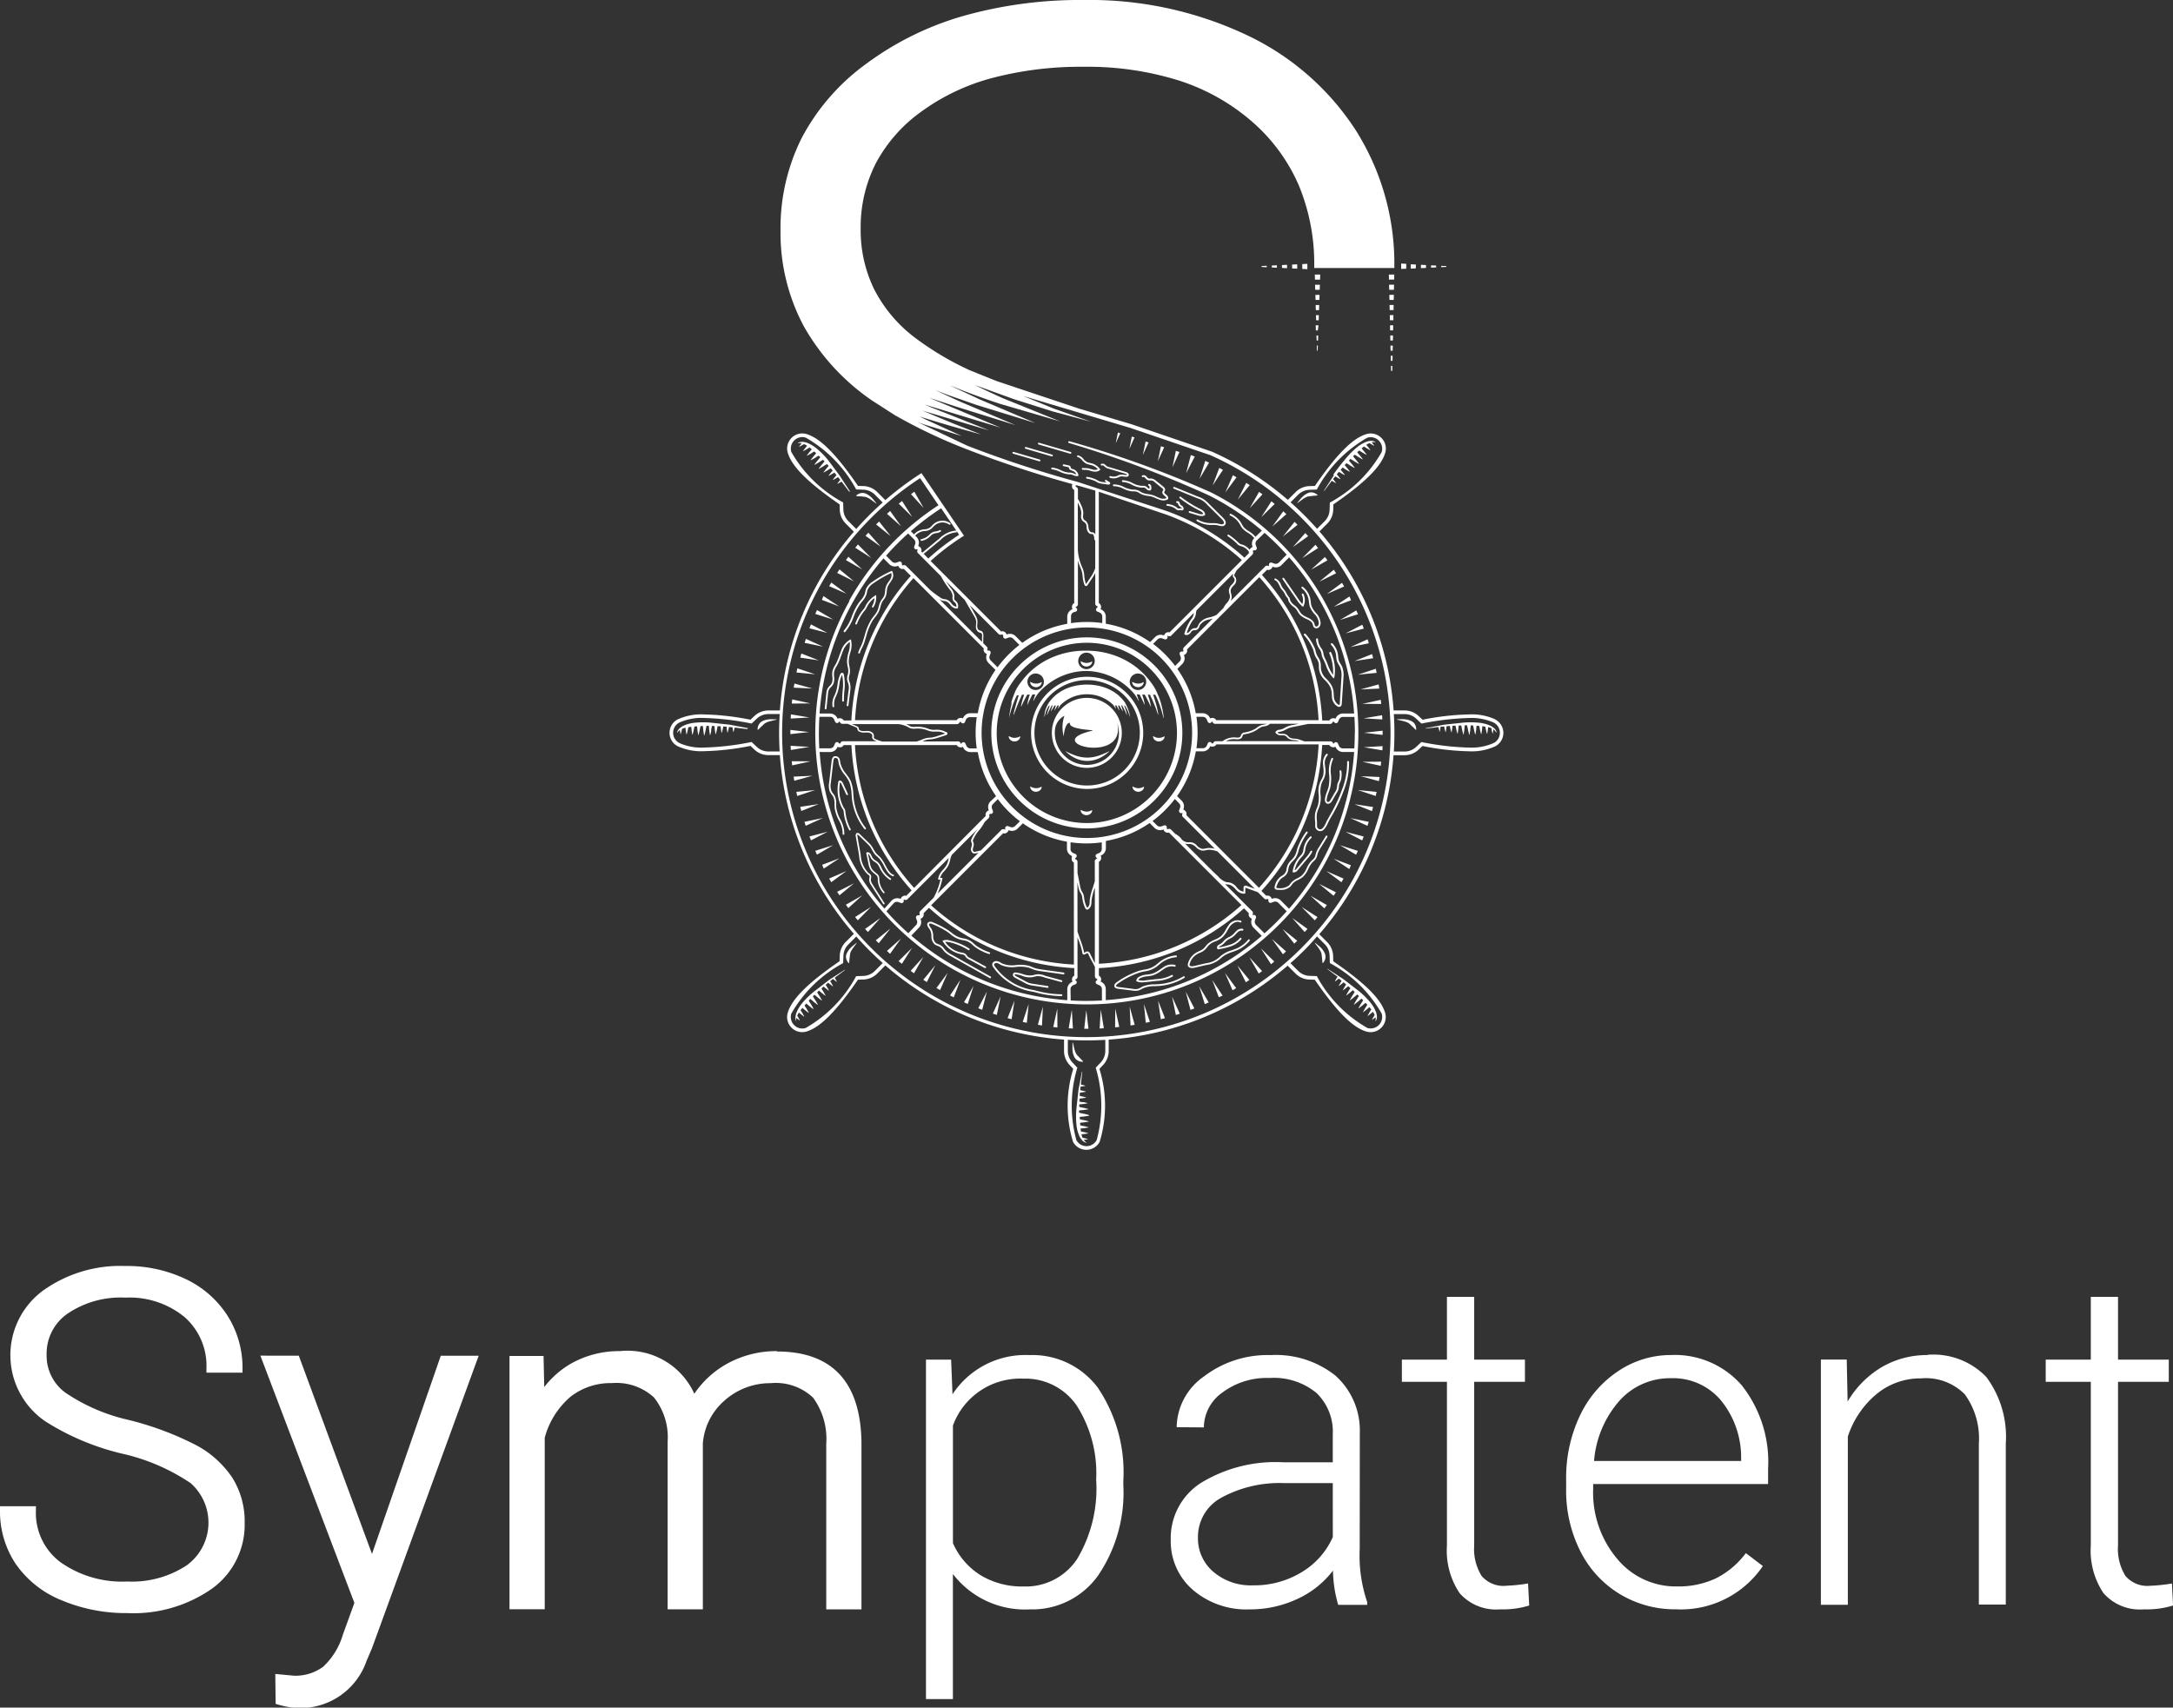 <svg xmlns="http://www.w3.org/2000/svg" viewBox="0 0 62.925 49.448" fill="#fff" xmlns:v="https://vecta.io/nano"><rect x="0" y="0" width="62.925" height="49.448" fill="#333333" stroke="none"/><path d="M43.306 20.834a1.642 1.642 0 0 0-.773-.146 7.571 7.571 0 0 0-1.339.153l-.114-.107a.592.592 0 0 0-.406-.161h-.318a8.859 8.859 0 0 0-1.449-4.262 8.989 8.989 0 0 0-.699-.922l.225-.225a.592.592 0 0 0 .174-.401l.005-.157c.917-.632 1.38-1.092 1.5-1.49a.435.435 0 0 0-.068-.387.439.439 0 0 0-.35-.177.446.446 0 0 0-.128.019c-.397.12-.857.582-1.49 1.5l-.157.005a.592.592 0 0 0-.401.174l-.225.225a8.91 8.91 0 0 0-2.19-1.393l-.002-.001-2.332-.795-1.52-.453-2.394-.8-.77-.31a8.59 8.59 0 0 1-1.593-.947 4.09 4.09 0 0 1-1.177-1.397 3.897 3.897 0 0 1-.392-1.754 4.083 4.083 0 0 1 .436-1.891 4.373 4.373 0 0 1 1.312-1.496 6.18 6.18 0 0 1 2.055-.978 10.066 10.066 0 0 1 2.666-.326 8.868 8.868 0 0 1 2.744.397 6.017 6.017 0 0 1 2.117 1.188 5.155 5.155 0 0 1 1.353 1.838 5.913 5.913 0 0 1 .451 2.352v.052h2.32V7.7a7.218 7.218 0 0 0-1.134-3.954A7.638 7.638 0 0 0 36.051.991 10.648 10.648 0 0 0 31.392 0a12.471 12.471 0 0 0-3.497.462A8.797 8.797 0 0 0 25.08 1.85a6.263 6.263 0 0 0-1.858 2.133 5.82 5.82 0 0 0-.62 2.689 5.741 5.741 0 0 0 .667 2.762 6.437 6.437 0 0 0 1.999 2.174l.633.407a15.151 15.151 0 0 0 2.068.984 31.659 31.659 0 0 0 3.085 1.019.141.141 0 0 0-.012.067.122.122 0 0 0 .065.104v3.275a.122.122 0 0 0-.065.104.139.139 0 0 0 .014.073l-.016.007a.231.231 0 0 0-.135.21v.206a3.188 3.188 0 0 0-1.302.551l-.194-.194a.231.231 0 0 0-.244-.053l-.016.006a.139.139 0 0 0-.041-.062.122.122 0 0 0-.119-.027l-2.04-2.04a6.726 6.726 0 0 1 .92-.703l.045-.03-1.23-1.812-.043.028a8.916 8.916 0 0 0-1.004.754l-.233-.233a.592.592 0 0 0-.401-.174l-.157-.005c-.63-.917-1.09-1.38-1.488-1.5a.445.445 0 0 0-.128-.019.439.439 0 0 0-.35.177.434.434 0 0 0-.067.387c.12.397.58.857 1.5 1.49l.005.157a.591.591 0 0 0 .174.401l.234.234a8.86 8.86 0 0 0-2.142 5.176h-.333a.591.591 0 0 0-.406.161l-.114.107a7.569 7.569 0 0 0-1.339-.153 1.642 1.642 0 0 0-.773.146.438.438 0 0 0 0 .772 1.641 1.641 0 0 0 .773.146 7.569 7.569 0 0 0 1.339-.153l.114.107a.592.592 0 0 0 .406.16h.332a8.876 8.876 0 0 0 2.143 5.175l-.235.235a.592.592 0 0 0-.174.401l-.005.157c-.917.63-1.38 1.092-1.5 1.49a.434.434 0 0 0 .067.387.439.439 0 0 0 .35.177.446.446 0 0 0 .128-.019c.397-.12.857-.582 1.488-1.5l.157-.005a.592.592 0 0 0 .401-.174l.234-.234a8.875 8.875 0 0 0 5.175 2.148v.328a.592.592 0 0 0 .16.406l.107.114a3.585 3.585 0 0 0-.007 2.112.438.438 0 0 0 .772 0 3.584 3.584 0 0 0-.007-2.112l.107-.114a.591.591 0 0 0 .161-.406v-.327a8.875 8.875 0 0 0 5.182-2.142l.228.228a.591.591 0 0 0 .401.174l.157.005c.632.917 1.092 1.38 1.49 1.5a.446.446 0 0 0 .128.019.439.439 0 0 0 .35-.177.434.434 0 0 0 .068-.387c-.12-.397-.582-.857-1.5-1.488l-.005-.157a.592.592 0 0 0-.174-.401l-.227-.227a8.874 8.874 0 0 0 2.15-5.183h.318a.592.592 0 0 0 .406-.16l.114-.107a7.571 7.571 0 0 0 1.339.153 1.64 1.64 0 0 0 .773-.146.438.438 0 0 0 0-.772zm-.773.814a7.837 7.837 0 0 1-1.372-.161l-.153.143a.489.489 0 0 1-.335.132h-.31q.016-.27.016-.544 0-.27-.017-.54h.312a.489.489 0 0 1 .335.132l.153.143a7.828 7.828 0 0 1 1.372-.161 1.566 1.566 0 0 1 .724.134.334.334 0 0 1 0 .588 1.565 1.565 0 0 1-.724.133zm-4.024 6.24a3.792 3.792 0 0 1 1.501 1.462.334.334 0 0 1-.318.431.343.343 0 0 1-.098-.015 3.79 3.79 0 0 1-1.462-1.501l-.21-.007a.49.49 0 0 1-.33-.143l-.223-.223q.205-.18.4-.376.2-.2.368-.4l.222.222a.49.49 0 0 1 .143.33zm-6.78 3.03a3.79 3.79 0 0 1 .028 2.096.334.334 0 0 1-.588 0 3.791 3.791 0 0 1 .028-2.096l-.143-.153a.49.49 0 0 1-.132-.335v-.32q.273.017.55.017.27 0 .535-.016v.32a.49.49 0 0 1-.132.335zm-8.814-1.567a3.791 3.791 0 0 1 1.501-1.462l.007-.21a.489.489 0 0 1 .143-.33l.23-.23q.18.204.374.398.19.19.392.37l-.23.23a.489.489 0 0 1-.33.143l-.21.007a3.791 3.791 0 0 1-1.462 1.501.344.344 0 0 1-.098.015.334.334 0 0 1-.318-.431zm-3.247-7.838a.334.334 0 0 1 0-.588 1.565 1.565 0 0 1 .724-.134 7.827 7.827 0 0 1 1.372.161l.153-.143a.49.49 0 0 1 .335-.132h.326q-.016.27-.017.54 0 .273.016.544h-.325a.49.49 0 0 1-.335-.132l-.153-.143a7.837 7.837 0 0 1-1.372.161 1.566 1.566 0 0 1-.724-.133zm4.748-6.964a3.79 3.79 0 0 1-1.501-1.462.334.334 0 0 1 .318-.43.34.34 0 0 1 .098.015 3.791 3.791 0 0 1 1.462 1.501l.21.007a.49.49 0 0 1 .33.143l.228.228a9.006 9.006 0 0 0-.766.767l-.23-.23a.49.49 0 0 1-.143-.33zm4.625 3.84a.026.026 0 0 1 .011.022.063.063 0 0 0 .081.079l.07-.026a.127.127 0 0 1 .134.029l.183.183a3.232 3.232 0 0 0-.633.647l-.2-.2a.127.127 0 0 1-.029-.134l.026-.07a.063.063 0 0 0-.079-.081c-.004.002-.014-.003-.022-.01a.081.081 0 0 0-.022-.114l-.09-.09.005-.23a.147.147 0 0 0-.034-.104.143.143 0 0 0-.061-.031.193.193 0 0 1-.03-.011c-.05-.026-.054-.1-.054-.122s.002-.04.004-.06a.447.447 0 0 0 0-.113.439.439 0 0 0-.051-.131q-.08-.152-.17-.3l.835.835a.081.081 0 0 0 .095.015c.005-.002.014.002.02.007zm2.17-3.837l.018.037.017.038a.557.557 0 0 1 .067.224c0 .017-.002.035-.003.053a.216.216 0 0 0 .035.176.213.213 0 0 0 .041.032.156.156 0 0 1 .077.158l.004.028c.012.076.054.16.133.167h.02a.064.064 0 0 1 .022.002.051.051 0 0 1 .022.027.237.237 0 0 1 .023.121.026.026 0 0 0 .024.028h.002l.002-.001v.817l-.005.01a1.055 1.055 0 0 1-.148.275l-.114.17v-.001a.866.866 0 0 1-.045-.192l-.004-.045a.694.694 0 0 0-.071-.268l-.02-.05a1.416 1.416 0 0 1-.096-.443zm2.502.328a6.688 6.688 0 0 1 2.249 1.337l-2.095 2.095a.122.122 0 0 0-.119.028.139.139 0 0 0-.041.062l-.016-.006a.231.231 0 0 0-.244.053l-.143.143a3.185 3.185 0 0 0-1.283-.531v-.204a.231.231 0 0 0-.135-.21l-.016-.007a.138.138 0 0 0 .014-.073.122.122 0 0 0-.065-.104V14.24l1.895.642zm2.57 1.084a.026.026 0 0 1 .029-.03.063.063 0 0 0 .079-.081l-.026-.07a.127.127 0 0 1 .028-.133l.227-.22a7.636 7.636 0 0 1 .639.63l-.226.23a.127.127 0 0 1-.134.029l-.07-.026a.063.063 0 0 0-.081.079c.002.004-.003.014-.01.022a.081.081 0 0 0-.114.022l-.993.993a.247.247 0 0 0 .036-.123.378.378 0 0 0-.016-.097.25.25 0 0 1-.013-.103.256.256 0 0 1 .075-.119l.024-.027a.185.185 0 0 0 .049-.204.207.207 0 0 0-.022-.032.095.095 0 0 1-.021-.035.09.09 0 0 1 .012-.05.912.912 0 0 1 .06-.109l.45-.45a.081.081 0 0 0 .015-.094zm2.948 5.26q0 .225-.013.448h-.33a.127.127 0 0 1-.115-.074l-.03-.07a.063.063 0 0 0-.056-.037.061.061 0 0 0-.057.035.027.027 0 0 1-.023.008.081.081 0 0 0-.096-.065h-.723l-.052-.014-.057-.02a.694.694 0 0 0-.117-.037.783.783 0 0 0-.079-.009.265.265 0 0 1-.149-.041.268.268 0 0 1-.028-.028.248.248 0 0 0-.044-.041.256.256 0 0 0-.144-.031h-.02a.153.153 0 0 1-.105-.034.156.156 0 0 1 .075-.025l.026-.005a.528.528 0 0 0 .14-.058.844.844 0 0 1 .077-.038.828.828 0 0 1 .145-.039l.42-.085h.638a.081.081 0 0 0 .078-.057.027.027 0 0 1 .041-.001.063.063 0 0 0 .056.035h.001a.063.063 0 0 0 .056-.037l.03-.07a.127.127 0 0 1 .115-.074h.33q.013.227.014.456zm-2.617 5.8l-.242-.242a.127.127 0 0 1-.029-.134l.026-.07a.063.063 0 0 0-.079-.081.027.027 0 0 1-.022-.011.081.081 0 0 0-.022-.114l-.77-.77.017.003.04.005a.392.392 0 0 1 .088.015.402.402 0 0 1 .15.116l.03.03a.305.305 0 0 0 .208.108.177.177 0 0 0 .029-.002l.022-.003.002-.152v-.013s.005-.002.022.004l.34.122.183.183a.081.081 0 0 0 .095.015.026.026 0 0 1 .03.029.063.063 0 0 0 .081.079l.07-.026a.127.127 0 0 1 .134.029l.243.244q-.144.16-.298.315-.168.167-.344.323zm-12.9-5.793q0-.237.014-.474h.31a.127.127 0 0 1 .115.074l.03.07a.063.063 0 0 0 .056.037h0a.063.063 0 0 0 .056-.035.027.027 0 0 1 .023-.008.081.081 0 0 0 .096.065h.135l.002.001.24.103c.014.006.028.013.032.022l.002.015.003.02a.106.106 0 0 0 .054.064.326.326 0 0 0 .178.027l.06-.001c.057.002.142.033.14.095l-.002.017a.12.12 0 0 0 0 .044c.01.045.057.066.077.075l.054.023h-.976a.082.082 0 0 0-.078.057.027.027 0 0 1-.041.001.063.063 0 0 0-.056-.035h0a.063.063 0 0 0-.056.037l-.03.07a.127.127 0 0 1-.115.074h-.312q-.012-.215-.012-.432zm4.802-2.334a.138.138 0 0 0 .062.041l-.006.016a.231.231 0 0 0 .053.244l.202.202a3.188 3.188 0 0 0-.512 1.252H28.1a.232.232 0 0 0-.21.135l-.007.016a.137.137 0 0 0-.073-.014.122.122 0 0 0-.104.065H24.76a6.692 6.692 0 0 1 1.691-4.113l2.038 2.038a.122.122 0 0 0 .027.119zm7.178-2.226a.136.136 0 0 0 .031.057.166.166 0 0 1 .017.024c.03.055-.025.125-.043.146l-.023.026a.297.297 0 0 0-.088.145.292.292 0 0 0 .014.125.337.337 0 0 1 .015.084.325.325 0 0 1-.097.19.609.609 0 0 0-.091.137l-.2.2a.828.828 0 0 1-.203.073.456.456 0 0 0-.308.188.49.49 0 0 0-.019.04c-.016.036-.03.07-.06.08a.128.128 0 0 1-.036.004.197.197 0 0 0-.043.005.2.2 0 0 0-.1.076l-.02.022a.103.103 0 0 1-.073.037 1.311 1.311 0 0 1 .159-.347l.02-.025a.346.346 0 0 0 .086-.203.496.496 0 0 1 .017-.081l1.06-1.06a.099.099 0 0 0-.003.048zm-2.303 1.974l.13-.13a.127.127 0 0 1 .134-.029l.07.026a.063.063 0 0 0 .081-.079.026.026 0 0 1 .011-.022.081.081 0 0 0 .114-.022l.638-.638-.001.005a.297.297 0 0 1-.076.18l-.02.026a1.427 1.427 0 0 0-.174.383l-.006.017.014.01a.083.083 0 0 0 .053.018.155.155 0 0 0 .107-.054l.02-.024a.108.108 0 0 1 .104-.062.137.137 0 0 0 .142-.115l.017-.036a.414.414 0 0 1 .276-.162l.092-.026-.832.832a.082.082 0 0 0-.015.095.027.027 0 0 1-.029.03.063.063 0 0 0-.079.081l.026.07a.127.127 0 0 1-.029.134l-.13.13a3.231 3.231 0 0 0-.64-.64zm.845.582a.232.232 0 0 0 .053-.244l-.006-.016a.139.139 0 0 0 .062-.041.122.122 0 0 0 .028-.119l2.094-2.094a6.813 6.813 0 0 1 .465.578 6.665 6.665 0 0 1 1.251 3.564H35.22a.122.122 0 0 0-.104-.065.138.138 0 0 0-.073.014l-.007-.016a.231.231 0 0 0-.21-.135h-.2a3.187 3.187 0 0 0-.533-1.283zm2.7 1.99a.172.172 0 0 0 .159.074h.022a.211.211 0 0 1 .116.022.209.209 0 0 1 .035.033.315.315 0 0 0 .033.033.307.307 0 0 0 .178.052.709.709 0 0 1 .073.009.467.467 0 0 1 .072.021h-2.125a.493.493 0 0 1 .26-.057l.026.002a.256.256 0 0 0 .132-.012.118.118 0 0 0 .064-.082.067.067 0 0 1 .056-.05.928.928 0 0 0 .332-.111l.055-.037a.466.466 0 0 1 .117-.067.593.593 0 0 1 .072-.016.249.249 0 0 0 .16-.072h.837l-.167.034a.655.655 0 0 0-.236.081.481.481 0 0 1-.126.053l-.024.004a.15.15 0 0 0-.122.064l-.006.012zm-2.29-.46h.183a.127.127 0 0 1 .115.074l.03.07a.063.063 0 0 0 .056.037h.001a.063.063 0 0 0 .056-.035.027.027 0 0 1 .023-.008.081.081 0 0 0 .096.065h1.48a.45.45 0 0 1-.083.021.617.617 0 0 0-.078.018.51.51 0 0 0-.131.074l-.052.035a.883.883 0 0 1-.313.104.12.12 0 0 0-.098.091.066.066 0 0 1-.034.045.216.216 0 0 1-.106.008l-.027-.002a.546.546 0 0 0-.36.109h-.196a.082.082 0 0 0-.078.057.026.026 0 0 1-.041.001.063.063 0 0 0-.056-.035h-.001a.063.063 0 0 0-.056.037l-.03.07a.127.127 0 0 1-.115.074h-.184a3.208 3.208 0 0 0 0-.905zm.183 1a.231.231 0 0 0 .21-.135l.007-.016a.139.139 0 0 0 .073.014.122.122 0 0 0 .104-.065h2.962a6.693 6.693 0 0 1-1.728 4.153l-2.102-2.103a.122.122 0 0 0-.028-.119.138.138 0 0 0-.062-.041l.006-.016a.231.231 0 0 0-.053-.244l-.133-.133a3.187 3.187 0 0 0 .544-1.296zm-.807 1.38l.12.122a.127.127 0 0 1 .029.134l-.026.07a.063.063 0 0 0 .079.081.026.026 0 0 1 .022.011.081.081 0 0 0 .022.114l.908.908a.628.628 0 0 0-.216-.018l-.052.01a.294.294 0 0 1-.096.01.299.299 0 0 1-.148-.088.265.265 0 0 0-.235-.102.244.244 0 0 1-.234-.119.541.541 0 0 0-.159-.121l-.124-.124a.081.081 0 0 0-.095-.015.027.027 0 0 1-.03-.029.063.063 0 0 0-.081-.079l-.07.026a.127.127 0 0 1-.134-.029l-.126-.126a3.231 3.231 0 0 0 .645-.637zm1.128 2.125l-.838-.838a.226.226 0 0 0 .067.017.38.38 0 0 0 .053 0 .294.294 0 0 1 .052.001.302.302 0 0 1 .147.088.34.34 0 0 0 .176.101.332.332 0 0 0 .114-.011l.048-.01a.651.651 0 0 1 .288.047l1.08 1.08-.234-.084a.067.067 0 0 0-.077.009.069.069 0 0 0-.015.048l-.002.107a.259.259 0 0 1-.17-.093l-.028-.03a.342.342 0 0 0-.27-.147l-.037-.005a.547.547 0 0 1-.233-.168l-.12-.112zm-1.72-1.29a.231.231 0 0 0 .244.053l.016-.006a.138.138 0 0 0 .041.062.122.122 0 0 0 .119.027l2.1 2.1a6.69 6.69 0 0 1-4.128 1.7v-2.954a.122.122 0 0 0 .065-.104.138.138 0 0 0-.014-.073l.016-.007a.231.231 0 0 0 .135-.21v-.208a3.187 3.187 0 0 0 1.268-.52zM31 24.39a3.199 3.199 0 0 0 .905.002v.192a.127.127 0 0 1-.074.115l-.07.03a.063.063 0 0 0-.001.113.026.026 0 0 1 .008.023.081.081 0 0 0-.065.096v.56l-.053.172a1.761 1.761 0 0 0-.096.386v.03a.388.388 0 0 1-.005.071.179.179 0 0 1-.053.095c-.013.01-.018.008-.027-.01a.843.843 0 0 1-.072-.238l-.003-.026a.431.431 0 0 0-.027-.117.425.425 0 0 0-.03-.055l-.02-.035a.53.53 0 0 1-.041-.14l-.072-.363-.002-.006v-.324a.081.081 0 0 0-.057-.078.026.026 0 0 1-.001-.041.063.063 0 0 0-.001-.113l-.07-.03a.127.127 0 0 1-.074-.115zm.2 1.16l.023.116a.578.578 0 0 0 .046.154c.007.014.015.027.023.04a.389.389 0 0 1 .027.048.384.384 0 0 1 .023.104l.004.026a.898.898 0 0 0 .077.253.075.075 0 0 0 .055.049h.005a.074.074 0 0 0 .049-.023.232.232 0 0 0 .068-.122.43.43 0 0 0 .006-.081l.001-.03a1.776 1.776 0 0 1 .094-.373l.003-.01v2.187l-.028-.053-.102-.202c-.008-.02-.033-.082-.088-.082h-.001a.134.134 0 0 0-.066.026.159.159 0 0 1-.025.014 2.104 2.104 0 0 0-.114-.386l-.078-.227zm-.17-.756l.016.007a.139.139 0 0 0-.014.073.122.122 0 0 0 .065.104v2.953a6.691 6.691 0 0 1-4.134-1.716l2.085-2.085a.122.122 0 0 0 .119-.028.139.139 0 0 0 .041-.062l.016.006a.231.231 0 0 0 .244-.053l.152-.152a3.186 3.186 0 0 0 1.276.532v.2a.231.231 0 0 0 .134.209zm-3.808.628a.508.508 0 0 1 .125-.2.792.792 0 0 0 .115-.161.733.733 0 0 0 .052-.16.605.605 0 0 1 .047-.144l.763-.763-.008.01a1.133 1.133 0 0 0-.184.291.106.106 0 0 0 .003.104l.007.016a.172.172 0 0 1-.009.102l-.008.03a.133.133 0 0 0 .058.162.102.102 0 0 0 .037.006.226.226 0 0 0 .039-.004l.075-.017-1.184 1.183a1.866 1.866 0 0 0 .137-.426l.006-.03zm2.313-1.642l-.14.14a.127.127 0 0 1-.134.029l-.07-.026a.063.063 0 0 0-.081.078.026.026 0 0 1-.011.022.081.081 0 0 0-.114.022l-.577.577a1.478 1.478 0 0 1-.159.041.097.097 0 0 1-.048 0c-.03-.01-.036-.06-.026-.1l.008-.03a.215.215 0 0 0 .008-.134l-.01-.02a.087.087 0 0 1-.009-.025.085.085 0 0 1 .008-.038 1.098 1.098 0 0 1 .176-.277 1.241 1.241 0 0 0 .154-.23l.118-.118a.082.082 0 0 0 .015-.095c.014-.027.024-.03.03-.03a.063.063 0 0 0 .079-.081l-.026-.07a.127.127 0 0 1 .029-.134l.14-.14a3.234 3.234 0 0 0 .64.641zm-.854-.574a.232.232 0 0 0-.053.244l.006.016a.139.139 0 0 0-.062.041.122.122 0 0 0-.027.119L26.47 25.71a6.692 6.692 0 0 1-1.712-4.134h2.948a.122.122 0 0 0 .104.065.139.139 0 0 0 .073-.014l.007.016a.232.232 0 0 0 .21.135h.214a3.186 3.186 0 0 0 .53 1.276zm-3.567-2.038c-.02-.001-.042 0-.062.001a.283.283 0 0 1-.15-.02.058.058 0 0 1-.029-.031l-.002-.012a.099.099 0 0 0-.006-.03.102.102 0 0 0-.06-.05l-.132-.057h1.36l.005.002a.797.797 0 0 1 .235.071l.023.013a.362.362 0 0 0 .062.032.37.37 0 0 0 .151.012l.03-.002a.792.792 0 0 1 .285.04l.034.012a.483.483 0 0 0 .23.035h.08a.46.46 0 0 1 .2.06h-.002l-.22.07a1.016 1.016 0 0 1-.17.043l-.057.005a.713.713 0 0 0-.092.011.705.705 0 0 0-.127.043l-.033.014a1.182 1.182 0 0 1-.128.043h-.99a1.276 1.276 0 0 1-.197-.07c-.02-.01-.043-.02-.047-.04a.079.079 0 0 1 .001-.025l.002-.022c.002-.1-.095-.146-.19-.15zm2.28.032a.512.512 0 0 0-.225-.068c-.028-.002-.056-.001-.084 0a.435.435 0 0 1-.211-.032l-.035-.012a.838.838 0 0 0-.304-.043l-.03.002a.325.325 0 0 1-.13-.009.33.33 0 0 1-.053-.027l-.025-.014a.475.475 0 0 0-.058-.027h1.47a.081.081 0 0 0 .078-.057.027.027 0 0 1 .041-.001.063.063 0 0 0 .113-.001l.03-.07a.127.127 0 0 1 .115-.074h.198a3.203 3.203 0 0 0 0 .905H28.1a.127.127 0 0 1-.115-.074l-.03-.07a.063.063 0 0 0-.113-.001.026.026 0 0 1-.023.008.081.081 0 0 0-.096-.065h-1.014l.02-.008a.657.657 0 0 1 .117-.041.668.668 0 0 1 .085-.01l.06-.006a1.055 1.055 0 0 0 .179-.045l.22-.07c.04-.013.046-.037.046-.05a.056.056 0 0 0-.032-.045zm-1.51 4.95a.127.127 0 0 1 .133-.028l.07.026a.063.063 0 0 0 .081-.079c-.002-.004.003-.014.01-.022a.081.081 0 0 0 .114-.022l1.182-1.182-.01.045a.686.686 0 0 1-.048.149.755.755 0 0 1-.108.15.49.49 0 0 0-.141.256l-.003.027.067.003a1.825 1.825 0 0 1-.199.526l-.382.382a.082.082 0 0 0-.015.095.026.026 0 0 1-.029.03.063.063 0 0 0-.079.081l.026.07a.127.127 0 0 1-.03.135l-.22.232q-.166-.148-.324-.305-.16-.16-.31-.33zM31 28.645a.127.127 0 0 1 .074-.115l.07-.03a.063.063 0 0 0 .001-.113.026.026 0 0 1-.008-.023.082.082 0 0 0 .065-.096V27.14l.03.08a1.982 1.982 0 0 1 .114.39l.001.008.005.006c.03.034.07.01.095-.005a.101.101 0 0 1 .04-.018h0c.017 0 .03.027.04.05.022.054.064.132.105.207l.074.142v.268a.081.081 0 0 0 .057.078.026.026 0 0 1 .001.041.062.062 0 0 0 .001.113l.07.03a.127.127 0 0 1 .074.115v.326q-.22.012-.444.013-.232 0-.46-.014zM25.585 16.17l.166.166a.231.231 0 0 0 .244.053l.016-.006a.139.139 0 0 0 .041.062.121.121 0 0 0 .119.027l.205.204a6.793 6.793 0 0 0-1.722 4.187h-.223a.122.122 0 0 0-.104-.065.138.138 0 0 0-.073.014l-.007-.016a.231.231 0 0 0-.21-.135h-.304a7.719 7.719 0 0 1 1.852-4.493zm-1.547 5.607a.231.231 0 0 0 .21-.135l.007-.016a.139.139 0 0 0 .073.014.122.122 0 0 0 .104-.065h.223a6.797 6.797 0 0 0 1.743 4.208l-.157.157a.122.122 0 0 0-.119.028.14.14 0 0 0-.041.062l-.016-.006a.231.231 0 0 0-.244.053l-.21.234a7.726 7.726 0 0 1-1.876-4.535zm2.57 5.088a.232.232 0 0 0 .053-.244l-.006-.016a.139.139 0 0 0 .062-.041.122.122 0 0 0 .027-.119l.157-.157a6.798 6.798 0 0 0 4.207 1.746v.218a.122.122 0 0 0-.065.104.139.139 0 0 0 .014.073l-.016.007a.231.231 0 0 0-.135.21v.317a7.726 7.726 0 0 1-4.516-1.87zm5.28 1.57l-.016-.007a.138.138 0 0 0 .014-.073.122.122 0 0 0-.065-.104v-.217a6.796 6.796 0 0 0 4.202-1.731l.14.14a.122.122 0 0 0 .028.119.138.138 0 0 0 .062.041l-.006.016a.231.231 0 0 0 .053.244l.237.237a7.729 7.729 0 0 1-4.516 1.861v-.32a.231.231 0 0 0-.135-.21zm5.44-2.12l-.24-.24a.232.232 0 0 0-.244-.053l-.016.006a.139.139 0 0 0-.041-.062.122.122 0 0 0-.119-.027l-.14-.14a6.8 6.8 0 0 0 1.759-4.226h.208a.122.122 0 0 0 .104.065.138.138 0 0 0 .073-.014l.007.016a.231.231 0 0 0 .21.135h.324a7.727 7.727 0 0 1-1.886 4.54zm1.562-5.654a.231.231 0 0 0-.21.135l-.007.016a.137.137 0 0 0-.073-.014.122.122 0 0 0-.104.065h-.208a6.769 6.769 0 0 0-1.27-3.625 6.854 6.854 0 0 0-.476-.59l.148-.148a.122.122 0 0 0 .119-.028.139.139 0 0 0 .041-.062l.016.006a.232.232 0 0 0 .244-.053l.22-.224a7.579 7.579 0 0 1 .816 1.123 7.74 7.74 0 0 1 1.066 3.4zm-7.706-6.608l.534.154v1.276l-.005-.01a.1.1 0 0 0-.049-.052.108.108 0 0 0-.041-.006l-.014-.001c-.05-.005-.078-.07-.087-.124l-.004-.028a.265.265 0 0 0-.067-.169.252.252 0 0 0-.033-.024.17.17 0 0 1-.031-.024.175.175 0 0 1-.021-.136l.003-.057a.595.595 0 0 0-.071-.245l-.017-.037c-.01-.024-.025-.05-.04-.075l-.027-.05v-.27a.081.081 0 0 0-.057-.078.026.026 0 0 1-.001-.041l.01-.006zm-.028 3.657a.063.063 0 0 0 .001-.113.026.026 0 0 1-.008-.023.081.081 0 0 0 .065-.096v-1.246a1.458 1.458 0 0 0 .048.144l.02.052a.853.853 0 0 1 .056.164.873.873 0 0 1 .011.088l.005.046a.918.918 0 0 0 .047.203c.01.027.027.043.048.043l.007-.001a.054.054 0 0 0 .035-.026l.116-.173a1.726 1.726 0 0 0 .109-.178v.883a.081.081 0 0 0 .057.078.027.027 0 0 1 .001.041.062.062 0 0 0 .001.113l.07.03a.127.127 0 0 1 .074.115v.188a3.209 3.209 0 0 0-.905.002v-.2a.127.127 0 0 1 .074-.115zm.317.46a3.048 3.048 0 1 1-3.048 3.048 3.051 3.051 0 0 1 3.048-3.048zm-3.534-.794l.28.483a.387.387 0 0 1 .046.115.397.397 0 0 1-.001.1l-.004.064a.181.181 0 0 0 .082.169.221.221 0 0 0 .038.015.068.068 0 0 1 .058.087l-.002.178-1.244-1.244a.269.269 0 0 0 .156.061.254.254 0 0 1 .042.006.272.272 0 0 1 .121.097l.016.018a.234.234 0 0 0 .167.096l.025-.002.016-.003.004-.015a.191.191 0 0 0-.049-.187l-.018-.016a.096.096 0 0 1-.037-.109.424.424 0 0 0 .001-.048.405.405 0 0 0-.105-.213l-.006-.008-.132-.19zm-.69-.69a2.624 2.624 0 0 0 .235.365l.006.008a.362.362 0 0 1 .094.184.398.398 0 0 1-.001.042.182.182 0 0 0 .019.113.184.184 0 0 0 .037.038l.016.014a.141.141 0 0 1 .039.119.189.189 0 0 1-.127-.078l-.016-.018a.314.314 0 0 0-.147-.114.303.303 0 0 0-.05-.008.322.322 0 0 1-.036-.005.297.297 0 0 1-.1-.05 3.517 3.517 0 0 1-.282-.211l-.697-.697a.081.081 0 0 0-.095-.015c-.027-.014-.03-.024-.03-.03a.063.063 0 0 0-.081-.079l-.07.026a.127.127 0 0 1-.134-.029l-.17-.17a7.846 7.846 0 0 1 .638-.643l.174.174a.127.127 0 0 1 .029.134l-.026.07a.063.063 0 0 0 .079.081c.004-.002.014.002.022.01a.081.081 0 0 0 .022.114zm-.5-.648l.484-.4a.725.725 0 0 1 .447-.221.026.026 0 1 0 .001-.052h-.01a.779.779 0 0 0-.473.233l-.488.403-.032-.03a.121.121 0 0 0-.027-.119.139.139 0 0 0-.062-.041l.006-.016a.231.231 0 0 0-.053-.244l-.04-.04a.397.397 0 0 1 .241-.13l.038-.004a.32.32 0 0 0 .244-.123.716.716 0 0 1 .075-.065.336.336 0 0 1 .384.001.026.026 0 1 0 .031-.042.39.39 0 0 0-.445-.001.769.769 0 0 0-.08.07.271.271 0 0 1-.213.109l-.04.004a.45.45 0 0 0-.27.145l-.092-.092a7.758 7.758 0 0 1 .879-.665l.52.768a6.844 6.844 0 0 0-.893.688zM24.6 17.4a7.863 7.863 0 1 0 13.634-.19 7.766 7.766 0 0 0-3.169-2.953 29.747 29.747 0 0 0-4.099-1.48.026.026 0 1 0-.015.05 31.203 31.203 0 0 1 4.068 1.523 7.757 7.757 0 0 1 1.522 1.014l-.185.18a.756.756 0 0 0-.195-.162.719.719 0 0 1-.14-.109.735.735 0 0 1-.061-.095.662.662 0 0 0-.312-.294.026.026 0 1 0-.027.044.613.613 0 0 1 .294.276.794.794 0 0 0 .066.101.743.743 0 0 0 .152.12.679.679 0 0 1 .186.156.231.231 0 0 0-.051.242l.006.016a.142.142 0 0 0-.086.08.473.473 0 0 0-.196-.143l-.028-.007a.246.246 0 0 1-.04-.012.256.256 0 0 1-.073-.056l-.005-.005a1.808 1.808 0 0 0-.264-.212.026.026 0 0 0-.029.043 1.754 1.754 0 0 1 .257.206l.005.005a.298.298 0 0 0 .088.067.288.288 0 0 0 .048.015l.025.007a.455.455 0 0 1 .184.141l.007.01a.026.026 0 0 0-.001.03l.005.006-.135.135q-.22-.2-.46-.38a6.8 6.8 0 0 0-1.827-.983l-2.54-.83a31.924 31.924 0 0 1-3.2-1.05l-1.422-.677.176.063 1.087.333-1.03-.47-.187-.095.058.02q.428.133.858.26l.865.243-.826-.326q-.35-.144-.697-.292c.01.003-.188-.076-.18-.074l1.935.573-1.65-.655q-.112-.047-.224-.095l2.205.67-2.074-.867.807.265 1.7.53-1.625-.69q-.34-.155-.68-.316l.001-.001q.173.068.347.133l.837.292 1.693.52-1.61-.683-.784-.368-.08-.04q.71.293 1.443.533l1.746.51-1.663-.673q-.416-.186-.82-.387l.054.022 1.092.395 1.107.35 1.123.302-1.087-.383-.873-.36 3.098.922 2.32.79a8.809 8.809 0 1 1-8.405.666l.532.784a7.92 7.92 0 0 0-2.589 2.77zm15.092-4.74a.334.334 0 0 1 .318.431 3.791 3.791 0 0 1-1.501 1.462l-.007.21a.49.49 0 0 1-.143.33l-.22.22a8.92 8.92 0 0 0-.767-.767l.22-.22a.49.49 0 0 1 .33-.143l.21-.007a3.791 3.791 0 0 1 1.462-1.501.342.342 0 0 1 .098-.014zm-7.727 17.116l-.122.006.032-.544zm-1.766-.626l-.145.525.12.02zm-.822-.175l-.2.507.117.032zm2.08.275l-.06.54h.122zm-.42-.01l-.09.537.122.006zm-.42-.033l-.117.532.12.013zm-.83-.132l-.172.517.12.025zm-2.346-.903l-.323.438.105.06zm-.358-.22l-.346.42.102.066zm.728.42l-.3.454.108.055zm1.164.483l-.225.496.116.038zm8.59-1.614l-.425-.34.34.425zm-8.987 1.473l-.25.483.114.044zm5.587.64l-.225-.496.11.533zm2.014-.977l-.346-.42.244.487zm-.775.454l-.3-.454.19.5zm.393-.217l-.323-.438.218.5zm.75-.494l-.367-.402.27.473zm.354-.276l-.388-.382.293.46zm.34-.294l-.407-.36.317.443zm-4.946 1.655l-.004.544.12-.013zm1.003.386l-.172-.517.053.542zm-.44.085l-.145-.525.025.544zm.877-.192l-.2-.507.08.538zm-7.268-1.3l.27-.473-.367.402zm8.12 1.017l-.25-.483.137.527zm.414-.174l-.276-.47.164.52zm-6.81-.475l-.276.47.11.05zm-4.18-11.578l.5.218-.438-.323zm-.212.396l.5.19-.454-.3zm.444-.78l.487.244-.42-.346zm-.804 1.603l.527.137-.483-.25zm.17-.416l.52.164-.47-.276zm.887-1.558l.473.27-.402-.367zm1.53-1.634l.388.382-.293-.46zm-1.26 1.276l.46.293-.382-.388zm.92-.982l.407.36-.317-.443zm.694-.57l.367.402-.27-.473zM23.3 18.615l.533.11-.496-.225zm1.763-3.1l.443.317-.36-.407zm.307-.328l.425.34-.34-.426zm-2.167 8.297l.507-.2-.538.08zm1.363 2.812l.402-.367-.473.27zm-.494-.75l.438-.323-.5.218zm.237.38l.42-.346-.487.244zm-1.135-6.883l.538.08-.507-.2zm2.272 8.27l.34-.425-.425.34zm.328.307l.317-.443-.407.36zm-.64-.63l.36-.407-.443.317zm-1.803-3.077l.496-.225-.533.11zm2.785 3.997l.293-.46-.388.382zm-2.632-3.575l.483-.25-.527.137zm.174.414l.47-.276-.52.165zm.196.404l.454-.3-.5.19zm.986 1.497l.382-.388-.46.293zm15.09-4.03l.02-.12-.544-.024zm.1-.892l.006-.122-.544.032zM23.06 22.93l.025.12.517-.172zm16.923-.754l.013-.12-.544.004zm-17.057-.133l.013.12.532-.117zm.055.446l.02.12.525-.145zm12.503-8.23l.323-.438-.105-.06zm4.553 7.022v-.122l-.54.06zm-17.142.315l.006.122.537-.09zm17.047-1.657l-.02-.12-.525.145zm-4.827-5.88l.3-.454-.108-.055zm4.882 6.326l-.013-.12-.532.117zm.032.448l-.006-.122-.537.09zm-17.088-.58l-.013.12.544-.004zm10.153-7.077l.166-.364-.086-.028zm.434.18l.184-.404-.094-.03zm.423.177l.203-.444-.104-.034zM32.703 13l.15-.333-.078-.025zm1.645.704l.25-.483-.114-.044zm-2.038-.868l.13-.29-.068-.022zm2.426 1.03l.276-.47-.11-.05zm1.108.602l.346-.42-.102-.066zm-12.956 6.668v.122l.54-.06zm.015-.45l-.006.122.543-.032zm.186-1.333l-.025.12.542.053zm-.085.44l-.02.12.544.025zm16.836-.428l-.517.172.542-.053zm-.52 5.274l-.52-.165.47.276zm.316-.84l-.533-.11.496.225zm-.147.424l-.527-.137.483.25zm.272-.855l-.538-.08.507.2zm.102-.437l-.542-.053.517.172zm-2 3.968l-.443-.317.36.407zm1.044-1.457l-.5-.218.438.323zm-.755 1.114l-.46-.293.382.388zm.967-1.5l-.5-.19.454.3zm-.696 1.152l-.474-.27.402.367zM36.46 14.243l-.27.473.367-.402zm2.225 11.595l-.487-.244.42.346zm1.047-6.897l-.507.2.538-.08zm-2.244-3.83l-.34.426.426-.34zm.88 1.018l-.402.367.473-.27zm-.57-.694l-.36.407.443-.317zm.294.34l-.382.388.46-.293zm-.932-.97l-.317.443.407-.36zm-.343-.29l-.293.46.388-.382zm2.785 3.997l-.496.225.533-.11zm-.153-.422l-.483.25.527-.137zm-.175-.414l-.47.276.52-.165zm-.196-.404l-.454.3.5-.19zm-.454-.774l-.42.346.487-.244zm.237.38l-.438.323.5-.218zm-9.63 3.897l-.008-.001a2.497 2.497 0 0 1 .049-.303l.018-.075v-.074l.023-.074.025-.073.053-.135.004-.01.005-.01v-.002a1.396 1.396 0 0 1 .171-.273 2.121 2.121 0 0 1 .288-.319 2.215 2.215 0 0 1 .736-.44 2.435 2.435 0 0 1 .416-.11 2.545 2.545 0 0 1 .379-.034h.108a2.545 2.545 0 0 1 .379.034 2.435 2.435 0 0 1 .416.11 2.214 2.214 0 0 1 .736.44 2.11 2.11 0 0 1 .288.319 1.448 1.448 0 0 1 .165.261l.001.002v.002l.005.01.077.175.025.073.023.074.02.074.018.075a2.49 2.49 0 0 1 .049.303l-.008.001a2.985 2.985 0 0 0-.081-.293l-.024-.072-.026-.07-.027-.07-.03-.07-.05-.103-.062-.001.01.028.034.108.033.108.03.11a2.174 2.174 0 0 1 .043.221l-.008.002-.074-.21-.085-.206-.048-.1-.027-.06-.06-.001.016.053.023.07.02.072.032.146-.008.002-.063-.133-.066-.13-.036-.064-.008-.017-.075-.002.023.07.02.072a1.07 1.07 0 0 1 .027.147l-.008.002a1.47 1.47 0 0 0-.058-.135l-.032-.066-.033-.066-.014-.026-.084-.002.016.044.045.14-.008.003a1.208 1.208 0 0 0-.114-.191 1.863 1.863 0 0 0-1.364-.675h0-.02-.04-.026a1.863 1.863 0 0 0-1.364.675 2.086 2.086 0 0 0-.114.191l-.008-.003.045-.14.016-.044-.084.002-.014.026-.033.066-.032.066a1.47 1.47 0 0 0-.058.135l-.008-.002a1.055 1.055 0 0 1 .027-.147l.02-.072.023-.07-.075.002-.008.017-.036.064-.066.13-.063.133-.008-.002c.008-.05.02-.097.032-.146l.02-.072.023-.07.016-.053-.064.002-.025.06-.046.102-.043.104-.042.104-.08.21h-.008c.005-.037.013-.074.022-.11l.027-.1.03-.11.032-.108.032-.108.01-.028-.054.001-.04.083-.03.07-.027.07-.026.07-.024.072a2.985 2.985 0 0 0-.08.293zm3.552-.864a.239.239 0 1 0 0-.338.239.239 0 0 0 .001.337zm-1.56-.773a.239.239 0 1 0 .239-.239.239.239 0 0 0-.238.238zm-1.402.773a.239.239 0 1 0 0-.338.239.239 0 0 0 .001.337zm2.865.686a.99.99 0 0 0-.058-.152l-.022-.046a.485.485 0 0 0-.059-.096l-.02-.025-.02-.023a1.08 1.08 0 0 0-.158-.152 1.271 1.271 0 0 0-.405-.21 1.504 1.504 0 0 0-.229-.052 1.597 1.597 0 0 0-.209-.017h0-.06a1.597 1.597 0 0 0-.209.017 1.501 1.501 0 0 0-.229.052 1.27 1.27 0 0 0-.405.21 1.075 1.075 0 0 0-.159.152 1.023 1.023 0 0 0-.069.088.751.751 0 0 0-.061.112.72.72 0 0 0-.052.148 1.242 1.242 0 0 0-.022.153l.005.001.042-.147a.822.822 0 0 1 .063-.136l.027-.042h.02l-.02.06-.034.105a1.089 1.089 0 0 0-.026.108l.005.001.045-.1.048-.098.04-.08h.027l-.007.022q-.013.034-.023.07a.706.706 0 0 0-.017.072l.005.002.036-.063.037-.062.027-.04h.034l-.02.066a.459.459 0 0 0-.014.073l.005.001a.68.68 0 0 1 .033-.064q.018-.03.037-.062l.01-.015h.04l-.008.02-.024.07.005.002.042-.06.03-.043a1.08 1.08 0 0 1 .741-.313h.05a1.081 1.081 0 0 1 .74.313l.03.043.042.06.005-.002-.024-.07-.008-.02h.04l.01.015q.02.03.036.062a.68.68 0 0 1 .033.064l.005-.001a.459.459 0 0 0-.014-.073l-.02-.066h.033c.008.014.02.027.027.04l.037.062.036.063.005-.002a.68.68 0 0 0-.017-.072q-.01-.035-.023-.07l-.005-.023h.026c.013.027.03.052.043.08l.048.097.042.1.005-.001a.897.897 0 0 0-.023-.108l-.034-.105-.022-.06h.02l.02.032a1.212 1.212 0 0 1 .071.141 1.117 1.117 0 0 1 .05.151l.005-.001a.956.956 0 0 0-.031-.158zm-3.17-1.33a2.766 2.766 0 1 1-.81 1.956 2.748 2.748 0 0 1 .811-1.957zm-.654 1.956a2.61 2.61 0 1 0 2.61-2.61 2.61 2.61 0 0 0-2.609 2.609zm3.623 0a1.013 1.013 0 1 1-1.013-1.014 1.015 1.015 0 0 1 1.013 1.013zm-.085 0a.923.923 0 0 0-.049-.298c.3 1.245-2.276.587-.724.236.13-.03-.7-.02-.643-.23-.13-.013-.18.302-.18.397a1.006 1.006 0 0 1 .02-.601.516.516 0 0 0-.268.352.941.941 0 0 0-.011.142.928.928 0 0 0 1.857 0zm-.942-1.922a.178.178 0 0 0 .12-.043.134.134 0 0 0 .049-.108.365.365 0 0 1-.091.038.287.287 0 0 1-.152-.003.367.367 0 0 1-.089-.041.134.134 0 0 0 .045.11.177.177 0 0 0 .119.046zm.078 4.192a.287.287 0 0 1-.152-.003.367.367 0 0 1-.089-.041.134.134 0 0 0 .045.11.18.18 0 0 0 .238.004.134.134 0 0 0 .049-.108.365.365 0 0 1-.09.038zm1.414-3.593a.179.179 0 0 0 .12-.043.134.134 0 0 0 .049-.109.364.364 0 0 1-.091.038.287.287 0 0 1-.152-.003.374.374 0 0 1-.089-.041.133.133 0 0 0 .045.11.177.177 0 0 0 .119.046zm.606 1.467a.281.281 0 0 1-.076-.012.373.373 0 0 1-.089-.041.134.134 0 0 0 .045.11.18.18 0 0 0 .238.004.134.134 0 0 0 .049-.109.364.364 0 0 1-.091.038.282.282 0 0 1-.076.009zm-4.3.057a.18.18 0 0 0 .238.004.134.134 0 0 0 .049-.109.364.364 0 0 1-.091.038.287.287 0 0 1-.152-.003.371.371 0 0 1-.089-.041.134.134 0 0 0 .045.11zm.74-1.524a.179.179 0 0 0 .12-.043.134.134 0 0 0 .049-.109.363.363 0 0 1-.091.038.287.287 0 0 1-.152-.003.374.374 0 0 1-.089-.041.134.134 0 0 0 .045.11.177.177 0 0 0 .118.046zm.078 2.915a.284.284 0 0 1-.152-.003.367.367 0 0 1-.089-.041.134.134 0 0 0 .045.11.18.18 0 0 0 .238.004.134.134 0 0 0 .049-.108.362.362 0 0 1-.09.038zm2.963 0a.285.285 0 0 1-.152-.003.366.366 0 0 1-.089-.041.134.134 0 0 0 .045.11.18.18 0 0 0 .238.004.134.134 0 0 0 .049-.108.363.363 0 0 1-.09.038zm-1.548-.877a1.027 1.027 0 0 1-.324-.053 2.137 2.137 0 0 1-.314-.136.95.95 0 0 0 .286.206.825.825 0 0 0 .352.079.847.847 0 0 0 .351-.081.978.978 0 0 0 .288-.204 2.336 2.336 0 0 1-.315.134 1.082 1.082 0 0 1-.324.055zm1.616-.717a1.624 1.624 0 1 1-1.624-1.623 1.625 1.625 0 0 1 1.624 1.623zm-.098 0a1.526 1.526 0 1 0-1.526 1.525 1.527 1.527 0 0 0 1.525-1.525zm5.224-13.27h-.157l.005.147h.147zm-.01.294h-.14l.005.147h.13zm-.01.294h-.12l.005.147h.11zm-.01.294h-.102l.005.147h.093zm-.01.294h-.084l.005.147h.075zm-.01.294H38.1l.005.147h.057zm-.01.294h-.048l.005.147h.04zm-.014.44l.005-.147h-.03l.005.147zm2.218-2.205h-.156l.003.147h.15zm-.006.294h-.144l.003.147h.137zm-.006.294h-.13l.003.147h.124zm-.006.294h-.118l.003.147h.112zm-.006.294h-.105l.003.147h.1zm-.006.294h-.093l.003.147h.086zm-.006.294h-.08l.003.147h.073zm-.006.294h-.068l.003.147h.06zm-.006.294h-.054l.003.147h.048zm-.01.44l.003-.147h-.04l.003.147zm.405-3.103l-.147-.007v.156l.147-.007zM41 7.66l-.147-.007v.127L41 7.77zm.294.015l-.147-.007v.097l.147-.007zm.294.015l-.147-.007v.067l.147-.007zm.294.015l-.147-.007v.038l.147-.007zm-5.2.033v-.042l-.147.007v.028zm.294.014v-.07l-.147.007v.056zm.294.014v-.098l-.147.007v.084zm.294.014v-.126l-.147.007v.112zm.294.014v-.154l-.147.007v.14zm3.136 13.222l-.01-.02-.01-.02-.013-.02a.186.186 0 0 0-.031-.036l-.02-.015-.02-.013-.02-.012-.022-.01a.441.441 0 0 0-.044-.016.519.519 0 0 0-.088-.021l-.044-.005-.043-.002c-.057-.001-.113.001-.17.003l-.005.004.004.006.164.038.04.01.038.012a.44.44 0 0 1 .071.03l.016.01.015.01.014.01.013.013c.01.008.017.017.026.025l.026.024a.36.36 0 0 1 .027.026l.014.013.014.014c.02.018.038.04.063.06h0l.003.001.006-.005a.247.247 0 0 0-.009-.092zm2.346.195a.216.216 0 0 0-.071-.121.474.474 0 0 0-.119-.078 1.035 1.035 0 0 0-.265-.077 2.379 2.379 0 0 0-.54-.007l-.532.058-.525.1-.004.006.006.005.364-.043.005.025.026.1.004.004.006-.004.016-.103.003-.03.103-.01h.001l.002.008.01.05.026.1.004.004.006-.004.016-.103.006-.052v-.01l.096-.007.006.03.01.05.026.1.004.004.006-.004.016-.103.006-.052.003-.03.02-.001.067-.003.007.028.01.05.01.05.026.1.004.004.006-.004.016-.103.006-.052.004-.05.003-.027.072-.002.002.01.013.05.01.05.01.05.026.1.004.004.006-.004.016-.103.006-.052.004-.052c.002-.017.005-.034.007-.052l.001-.006h.065l.004.022.013.05.01.05.01.05.026.1.004.004.006-.004.016-.103.006-.052.005-.05c.001-.017.005-.035.007-.052l.001-.012.018.001.048.003.001.004.013.05.01.05.01.05.026.1.004.004.006-.004.016-.103.006-.052.005-.05c.001-.014.004-.03.006-.043l.074.006.008.033.01.05.01.05.026.1.004.004.006-.004.016-.103.006-.052.005-.05.002-.02q.043.005.085.012v.003l.01.05.01.05.026.1.004.004.006-.004.016-.103.006-.052.003-.034.028.007a.621.621 0 0 1 .072.025v.047l.026.1.004.004.007-.004.016-.103.001-.01a.215.215 0 0 1 .07.075l.005.003zm-21.4-.077l.008.001c.025-.02.043-.04.064-.06l.014-.014.014-.013a.36.36 0 0 1 .027-.026l.026-.024c.01-.008.016-.017.026-.025l.013-.013.014-.01.015-.01.016-.01a.44.44 0 0 1 .071-.03l.038-.012.04-.01.164-.038.004-.005-.005-.005-.17-.003-.043.002-.044.005a.519.519 0 0 0-.088.021.43.43 0 0 0-.044.016l-.022.01-.02.012-.02.013-.018.016a.186.186 0 0 0-.031.036l-.013.02-.01.02-.01.02-.007.022a.247.247 0 0 0-.009.092zm-.28-.048l-.524-.1-.532-.058a2.379 2.379 0 0 0-.54.007 1.035 1.035 0 0 0-.265.077.474.474 0 0 0-.119.078.217.217 0 0 0-.071.121l.005.006.005-.003a.215.215 0 0 1 .07-.075v.01l.016.103.006.004.004-.004.026-.1.01-.047a.628.628 0 0 1 .072-.025l.028-.007.003.034.006.052.016.103.006.004.004-.004.026-.1.01-.05.01-.054q.042-.007.085-.012l.002.02.005.05.006.052.016.103.006.004.004-.004.026-.1.01-.05.01-.05.008-.033.074-.006.006.043.005.05.006.052.016.103.006.004.004-.004.026-.1.01-.05.01-.05c.003-.017.008-.034.012-.05l.001-.004.048-.003.018-.001.001.012.007.052.005.05.006.052.016.103.006.004.004-.004.026-.1.01-.05.01-.05c.003-.017.008-.034.012-.05l.004-.022.065-.002v.006l.007.052.004.052.006.052.016.103.006.004.004-.004.026-.1v-.05l.01-.05c.003-.017.008-.034.012-.05l.002-.01.072.002.003.027.004.05.006.052.016.103.006.004.004-.004.026-.1.01-.05.01-.05.006-.028.067.003.02.001.003.03.006.052.016.103.006.004.004-.004.026-.1.01-.05.006-.03q.048.003.096.007v.01l.006.052.016.103.006.004.004-.004.026-.1.01-.05v-.008h.001l.103.01.003.03.016.103.006.004.004-.004.026-.1.006-.025.364.043.006-.005zm9.566 9.633l.02.01.022.007a.247.247 0 0 0 .092.009l.003-.001.001-.008c-.02-.025-.04-.043-.06-.064l-.014-.014-.013-.015a.36.36 0 0 1-.026-.027l-.024-.026c-.008-.01-.017-.016-.025-.026l-.013-.013-.01-.014-.01-.015-.01-.016a.446.446 0 0 1-.03-.071l-.012-.038-.01-.04-.038-.163-.005-.004-.006.005-.003.17.002.043.005.044a.521.521 0 0 0 .021.088.43.43 0 0 0 .016.044l.01.022.012.02.013.02.016.018a.186.186 0 0 0 .036.031l.02.013zm.294 1.565l-.1-.026-.05-.01-.05-.01c-.017-.003-.034-.008-.05-.013l-.022-.004-.001-.065h.006l.052-.007.052-.004.052-.006.103-.016.004-.006-.004-.004-.1-.026-.05-.01-.05-.01c-.017-.003-.034-.008-.05-.013l-.01-.002.002-.072.027-.003.05-.004.052-.006.103-.016.004-.006-.004-.004-.1-.026h-.05l-.05-.01-.028-.006.003-.067.001-.02.03-.003.052-.006.103-.016.004-.006-.005-.004-.1-.026-.05-.01-.03-.006q.003-.048.007-.096l.01-.001.052-.006.103-.016.004-.006-.004-.004-.1-.026-.05-.01-.008-.002h0l.01-.103.03-.003.103-.016.004-.006-.004-.004-.1-.026-.025-.006.043-.364-.005-.006-.006.004-.1.524-.058.532a2.38 2.38 0 0 0 .007.54 1.035 1.035 0 0 0 .077.265.474.474 0 0 0 .078.119.217.217 0 0 0 .121.071l.006-.005-.003-.005a.216.216 0 0 1-.075-.07l.01-.001.103-.016.004-.006-.004-.004-.1-.026-.047-.01a.628.628 0 0 1-.025-.072l-.007-.028.034-.003.052-.006.103-.016.004-.006-.004-.004-.1-.026-.05-.01-.054-.01-.012-.085.02-.002.05-.005.052-.006.103-.016.004-.006-.004-.004-.1-.026-.05-.01-.05-.01-.033-.008-.006-.074.043-.006.05-.005.052-.006.103-.016.004-.006-.004-.004-.1-.026-.05-.01-.05-.01c-.017-.003-.034-.008-.05-.013l-.004-.001-.003-.048-.001-.018.012-.001.052-.007.05-.005.052-.006.103-.016.004-.006zm6.224-7.688a.276.276 0 0 1-.092.188l-.018.02a.833.833 0 0 0-.201.427l-.004.023.023.006a.083.083 0 0 0 .021.003.154.154 0 0 0 .105-.065l.295-.35a.783.783 0 0 0 .123-.176.026.026 0 1 0-.047-.022.742.742 0 0 1-.115.164l-.295.35a.16.16 0 0 1-.048.042.783.783 0 0 1 .182-.368l.018-.02a.325.325 0 0 0 .105-.214l.007-.04a.568.568 0 0 1 .172-.3.026.026 0 0 0-.035-.039.62.62 0 0 0-.188.328zm.392-6.11a.028.028 0 0 0-.026.03.557.557 0 0 0 .117.303.327.327 0 0 1 .043.126.435.435 0 0 0 .039.125 1.678 1.678 0 0 1 .082.182 1.055 1.055 0 0 0 .205.368l.03.025.015-.036a1.259 1.259 0 0 0-.094-.713.028.028 0 0 0-.052.022 1.38 1.38 0 0 1 .106.627 1.354 1.354 0 0 1-.158-.314 1.712 1.712 0 0 0-.085-.189.389.389 0 0 1-.033-.109.366.366 0 0 0-.054-.149.501.501 0 0 1-.105-.273.028.028 0 0 0-.03-.026zm-.777-1.396q.1.144.198.288a.75.75 0 0 0 .152.177l.026.02.014-.03a.401.401 0 0 0-.004-.344.026.026 0 1 0-.047.023.354.354 0 0 1 .016.266.845.845 0 0 1-.115-.143l-.415-.604a.026.026 0 1 0-.043.029zm-10.146-1.74a.266.266 0 0 1-.109.036.371.371 0 0 0-.112.033.367.367 0 0 0-.079.063l-.024.023a.447.447 0 0 1-.209.106.026.026 0 0 0 .005.052l.005-.001a.499.499 0 0 0 .233-.118l.025-.024a.318.318 0 0 1 .067-.055.324.324 0 0 1 .097-.027.308.308 0 0 0 .13-.045.026.026 0 0 0-.03-.042zm7.588-.408a.175.175 0 0 0 .078-.017l.013-.006.002-.014c.01-.083-.073-.134-.136-.166a3.379 3.379 0 0 1-.564-.352.026.026 0 1 0-.032.041 3.432 3.432 0 0 0 .572.358c.068.034.103.065.107.1a.267.267 0 0 1-.152-.016l-.233-.07a.026.026 0 1 0-.015.05l.233.07a.444.444 0 0 0 .127.024zm-.816-.794l.677.277a.616.616 0 0 1 .299.193l.42.416c.025.025.08.086.053.127-.022.034-.073.024-.142.006l-.024-.006a.659.659 0 0 0-.16-.012h-.06a.771.771 0 0 1-.363-.103.026.026 0 0 0-.026.045.824.824 0 0 0 .388.11h.063a.612.612 0 0 1 .148.01l.023.006a.434.434 0 0 0 .104.018.105.105 0 0 0 .095-.046c.034-.052.012-.12-.06-.192l-.42-.416a.868.868 0 0 0-.17-.141.885.885 0 0 0-.148-.063l-.007-.003-.665-.272a.026.026 0 0 0-.022.047zm.533 13.884a.309.309 0 0 0 .067-.008l.344-.08a.753.753 0 0 0 .425-.197 1.066 1.066 0 0 1 .098-.076 1.05 1.05 0 0 1 .237-.105l.146-.056a.969.969 0 0 0 .35-.265.026.026 0 1 0-.04-.033.918.918 0 0 1-.331.251l-.142.054a.833.833 0 0 0-.351.191.704.704 0 0 1-.403.186l-.344.08c-.04.01-.117.015-.127-.027a.086.086 0 0 1 .004-.039.476.476 0 0 1 .226-.285c.022-.012.045-.023.068-.033a.438.438 0 0 0 .207-.157.489.489 0 0 1 .246-.174.766.766 0 0 0 .19-.108.756.756 0 0 0 .152-.203 1.312 1.312 0 0 1 .073-.116c.072-.1.198-.172.297-.122a.026.026 0 1 0 .024-.046.308.308 0 0 0-.362.137 1.392 1.392 0 0 0-.076.12.705.705 0 0 1-.141.19.713.713 0 0 1-.177.1.709.709 0 0 0-.202.118.699.699 0 0 0-.063.071.389.389 0 0 1-.189.142l-.07.035a.528.528 0 0 0-.251.316.128.128 0 0 0-.005.065c.013.054.065.073.122.073zm-2.14.6l.42.053a.725.725 0 0 0 .09.007.282.282 0 0 0 .062-.006.439.439 0 0 0 .113-.048l.047-.024a.89.89 0 0 1 .344-.058l.1-.005a1.665 1.665 0 0 0 .742-.233.026.026 0 0 0-.027-.045 1.612 1.612 0 0 1-.719.226l-.098.005a.928.928 0 0 0-.364.063l-.05.026a.289.289 0 0 1-.233.041l-.42-.053c-.025-.003-.055-.01-.063-.026-.014-.03.043-.068.054-.075a2.368 2.368 0 0 1 .641-.323l.12-.028a.739.739 0 0 0 .426-.194l.067-.054a.83.83 0 0 1 .426-.162.026.026 0 0 0 .024-.028.027.027 0 0 0-.028-.024.882.882 0 0 0-.453.172l-.07.056a.692.692 0 0 1-.403.183l-.122.028a2.408 2.408 0 0 0-.656.329c-.068.043-.095.094-.074.14s.078.053.103.057zm3.428-1.677a.758.758 0 0 0-.057.058.455.455 0 0 1-.159.122.475.475 0 0 0-.164.124.36.36 0 0 1-.077.069l-.023.012a.228.228 0 0 0-.051.031.085.085 0 0 0-.023.105l.01.014.017-.002a1.875 1.875 0 0 0 .31-.069.698.698 0 0 0 .357-.22.026.026 0 1 0-.042-.031.649.649 0 0 1-.331.202 1.817 1.817 0 0 1-.277.064.049.049 0 0 1 .015-.023.18.18 0 0 1 .039-.024l.027-.014a.403.403 0 0 0 .089-.079.586.586 0 0 1 .048-.049.577.577 0 0 1 .102-.065.503.503 0 0 0 .173-.132.696.696 0 0 1 .053-.054.162.162 0 0 1 .131-.047.026.026 0 0 0 .012-.051.205.205 0 0 0-.178.058zm-2.8 1.377a.531.531 0 0 1 .224-.061.919.919 0 0 0 .165-.031.886.886 0 0 0 .227-.125l.08-.053a.372.372 0 0 1 .308-.071.026.026 0 0 0 .016-.05.42.42 0 0 0-.352.076l-.082.055a.836.836 0 0 1-.213.119.877.877 0 0 1-.155.029.577.577 0 0 0-.245.069.138.138 0 0 0-.073.107l-.001.018.017.007a.377.377 0 0 0 .146.026 1.114 1.114 0 0 0 .123-.009l.304-.034a1.044 1.044 0 0 0 .459-.125.026.026 0 1 0-.028-.044 1.007 1.007 0 0 1-.437.117l-.304.034a.55.55 0 0 1-.223-.006.119.119 0 0 1 .044-.047zm-4.25-.333a1.719 1.719 0 0 0 1.159.72l.073.017a2.899 2.899 0 0 0 .748.108h0a.026.026 0 0 0 0-.052 2.854 2.854 0 0 1-.736-.107l-.073-.017a1.672 1.672 0 0 1-1.126-.696.096.096 0 0 1-.015-.036.037.037 0 0 1 .013-.03.083.083 0 0 1 .065-.02.266.266 0 0 1 .093.041l.037.02a.81.81 0 0 0 .436.052 1.012 1.012 0 0 1 .344.018.969.969 0 0 1 .095.035l.087.033a1.159 1.159 0 0 0 .198.04l.64.09a.026.026 0 1 0 .007-.052l-.64-.09a1.122 1.122 0 0 1-.19-.039c-.028-.01-.056-.02-.083-.032a1.011 1.011 0 0 0-.1-.037 1.049 1.049 0 0 0-.362-.02.761.761 0 0 1-.409-.047l-.035-.02a.309.309 0 0 0-.113-.047.136.136 0 0 0-.108.034.089.089 0 0 0-.029.073.139.139 0 0 0 .022.058zm.656.215a.965.965 0 0 1 .186.042.53.53 0 0 0 .359.026.539.539 0 0 1 .089-.016.559.559 0 0 1 .204.04l.01.003.47.128a.026.026 0 1 0 .011-.051l-.466-.127-.01-.003a.452.452 0 0 0-.322-.025.669.669 0 0 1-.075.015.649.649 0 0 1-.257-.041 1.001 1.001 0 0 0-.196-.044.088.088 0 0 0-.057.011.071.071 0 0 0-.015.096.153.153 0 0 0 .062.05l.267.143a.573.573 0 0 0 .242.08l.416.064h.004a.026.026 0 0 0 .004-.052l-.416-.064a.524.524 0 0 1-.225-.074l-.267-.143a.113.113 0 0 1-.043-.032c-.006-.01-.005-.022 0-.025a.047.047 0 0 1 .022-.002zm-.74.113a.026.026 0 0 0 .013-.049l-1.12-.63a.753.753 0 0 1-.176-.122.75.75 0 0 1-.044-.051.329.329 0 0 0-.174-.133.282.282 0 0 1-.082-.043.278.278 0 0 1-.066-.199.431.431 0 0 0-.052-.205l-.02-.03c-.038-.053-.063-.092-.04-.114.015-.013.043-.01.087.008a2.491 2.491 0 0 1 .447.233l.073.055a.711.711 0 0 0 .363.178.476.476 0 0 1 .289.144l.052.045a1.456 1.456 0 0 0 .413.211.026.026 0 1 0 .019-.049 1.411 1.411 0 0 1-.399-.203l-.05-.044a.524.524 0 0 0-.312-.156.914.914 0 0 1-.136-.038.888.888 0 0 1-.206-.13l-.075-.056a2.524 2.524 0 0 0-.456-.238.131.131 0 0 0-.143.001c-.06.054-.007.128.032.182l.02.03a.386.386 0 0 1 .043.181.319.319 0 0 0 .084.234.324.324 0 0 0 .097.051.388.388 0 0 1 .066.03.378.378 0 0 1 .087.087l.047.055a.798.798 0 0 0 .188.131l1.12.63zm-1.19-1.045a1.733 1.733 0 0 1 .556.229.026.026 0 0 0 .028-.044 1.784 1.784 0 0 0-.573-.236.3.3 0 0 0-.173 0l-.03.01.016.027a.799.799 0 0 0 .528.364l.01.002a.171.171 0 0 1 .095.037.166.166 0 0 1 .017.025.224.224 0 0 0 .02.029.235.235 0 0 0 .071.052l.47.255.012.003a.026.026 0 0 0 .012-.049l-.47-.254a.193.193 0 0 1-.056-.039.189.189 0 0 1-.015-.022.207.207 0 0 0-.024-.033.21.21 0 0 0-.124-.052l-.01-.002a.747.747 0 0 1-.474-.31.33.33 0 0 1 .11.009zm-3.082-3.136a.025.025 0 0 0 .023.027h.002a.025.025 0 0 0 .025-.023.852.852 0 0 0-.118-.425 1.058 1.058 0 0 1-.114-.33c-.004-.035-.004-.072-.004-.107a.521.521 0 0 0-.037-.23.486.486 0 0 0-.052-.079.419.419 0 0 1-.049-.075.469.469 0 0 1-.015-.246l.07-.613c.006-.05.024-.1.052-.098.048.004.07.015.08.04a.386.386 0 0 1 .019.085l.008.047a.828.828 0 0 0 .173.321l.032.043a.861.861 0 0 1 .1.167 1.124 1.124 0 0 1 .065.352l.01.12a1.737 1.737 0 0 0 .361.883.025.025 0 1 0 .039-.031 1.686 1.686 0 0 1-.35-.857l-.01-.118a1.16 1.16 0 0 0-.069-.368.9.9 0 0 0-.106-.177l-.032-.043a.788.788 0 0 1-.164-.301l-.008-.044a.434.434 0 0 0-.022-.096.129.129 0 0 0-.123-.072c-.055-.005-.094.05-.105.142l-.07.613a.506.506 0 0 0 .02.273.47.47 0 0 0 .055.084.438.438 0 0 1 .047.071.477.477 0 0 1 .032.209l.005.112a1.095 1.095 0 0 0 .119.346.804.804 0 0 1 .113.4zm.428-.026a.048.048 0 0 0-.035.018.107.107 0 0 0-.011.087l.095.535a.824.824 0 0 0 .256.565l.007.004a.078.078 0 0 1 .038.036.115.115 0 0 1-.002.059.319.319 0 0 0-.006.039.287.287 0 0 0 .051.161l.353.554a.023.023 0 0 0 .019.01.022.022 0 0 0 .013-.004.023.023 0 0 0 .006-.032l-.35-.55a.245.245 0 0 1-.045-.134.266.266 0 0 1 .005-.033.153.153 0 0 0 0-.084.118.118 0 0 0-.057-.059l-.006-.004a.793.793 0 0 1-.235-.534l-.095-.535c-.002-.01-.007-.04.001-.05l.002-.002c.003 0 .016.004.034.022l.24.232a.795.795 0 0 1 .089.096.922.922 0 0 1 .06.098.792.792 0 0 0 .078.122.656.656 0 0 0 .071.07l.054.05a1.064 1.064 0 0 1 .141.219c.067.126.137.256.255.296a.023.023 0 1 0 .015-.043c-.1-.034-.163-.15-.23-.274a1.093 1.093 0 0 0-.147-.229c-.018-.02-.038-.037-.057-.054a.627.627 0 0 1-.067-.066.748.748 0 0 1-.073-.115.961.961 0 0 0-.063-.103.842.842 0 0 0-.094-.102l-.24-.232a.097.097 0 0 0-.068-.034zm-.347-.604v-.005a.257.257 0 0 0-.012-.062.242.242 0 0 0-.034-.059l-.007-.01a1.099 1.099 0 0 1-.101-.726.088.088 0 0 1 .034.039l.148.32a.025.025 0 0 0 .045-.021l-.148-.32c-.012-.026-.043-.066-.08-.07a.048.048 0 0 0-.045.022l-.003.005v.006a1.154 1.154 0 0 0 .109.772l.008.01a.199.199 0 0 1 .028.047.22.22 0 0 1 .009.05v.005a1.393 1.393 0 0 0 .157.514.025.025 0 0 0 .022.013l.012-.003a.025.025 0 0 0 .01-.034 1.342 1.342 0 0 1-.151-.495zm1.312 1.92a.746.746 0 0 1-.261-.295l-.016-.033a.53.53 0 0 0-.066-.112.42.42 0 0 0-.09-.074.308.308 0 0 1-.093-.083.398.398 0 0 1-.026-.049.447.447 0 0 0-.029-.055c-.032-.05-.078-.068-.114-.05l-.015.008.062.302a.617.617 0 0 0 .054.172.457.457 0 0 0 .122.131l.058.05a.118.118 0 0 1 .032.045.184.184 0 0 1 .006.053v.01a.62.62 0 0 0 .161.403.023.023 0 0 0 .032.001.023.023 0 0 0 0-.032.573.573 0 0 1-.148-.373v-.01a.222.222 0 0 0-.009-.067.161.161 0 0 0-.044-.064l-.06-.052a.414.414 0 0 1-.111-.118.57.57 0 0 1-.049-.159l-.054-.26a.086.086 0 0 1 .038.034.418.418 0 0 1 .026.049.443.443 0 0 0 .029.055.348.348 0 0 0 .105.096.376.376 0 0 1 .08.066.49.49 0 0 1 .06.103l.017.034a.792.792 0 0 0 .278.313.023.023 0 1 0 .024-.039zm-1.146-6.893l-.01-.028-.027.013a.579.579 0 0 0-.253.315l-.053.142a1.643 1.643 0 0 1-.095.231l-.028.05a.554.554 0 0 0-.076.174.607.607 0 0 0-.002.156.365.365 0 0 1-.017.188.335.335 0 0 1-.06.078.359.359 0 0 0-.071.096.393.393 0 0 0-.027.123l-.045.433a.025.025 0 0 0 .022.027h.003a.025.025 0 0 0 .025-.022l.045-.433a.349.349 0 0 1 .022-.107.317.317 0 0 1 .062-.082.382.382 0 0 0 .069-.09.406.406 0 0 0 .022-.213.568.568 0 0 1 .002-.143.509.509 0 0 1 .07-.158l.03-.052a1.672 1.672 0 0 0 .098-.238l.052-.14a.572.572 0 0 1 .201-.274.703.703 0 0 1-.035.306.948.948 0 0 0-.043.278.93.93 0 0 0 .018.129.428.428 0 0 1 .001.244.305.305 0 0 0 .007.221.42.42 0 0 1 .015.247l-.05.408a.025.025 0 1 0 .05.006l.05-.41a.62.62 0 0 0 .001-.206.608.608 0 0 0-.018-.063.259.259 0 0 1-.006-.193.635.635 0 0 0 .015-.074.622.622 0 0 0-.016-.192.881.881 0 0 1-.017-.122.913.913 0 0 1 .042-.264.673.673 0 0 0 .026-.363zm-.25.942c-.01-.003-.04-.006-.062.036a.925.925 0 0 0-.081.297 1.364 1.364 0 0 1-.042.201c-.012.037-.028.076-.043.113a.521.521 0 0 0-.06.328.025.025 0 0 0 .024.019l.006-.001a.025.025 0 0 0 .018-.03.478.478 0 0 1 .058-.296l.045-.117a1.388 1.388 0 0 0 .044-.208.873.873 0 0 1 .076-.281l.004-.007.002.006a1.414 1.414 0 0 1 .014.467 2.626 2.626 0 0 0-.012.281.025.025 0 0 0 .05-.002 2.566 2.566 0 0 1 .012-.276 1.474 1.474 0 0 0-.015-.483.061.061 0 0 0-.036-.047zm.04-1.22a.025.025 0 0 0 .037.034 1.422 1.422 0 0 0 .248-.443 1.694 1.694 0 0 1 .191-.373l.05-.064a.611.611 0 0 0 .128-.205c.007-.02.01-.043.015-.064a.507.507 0 0 1 .017-.068.436.436 0 0 1 .175-.195 3.03 3.03 0 0 1 .51-.293.223.223 0 0 1-.03.184c-.014.023-.03.046-.045.068a.576.576 0 0 0-.079.141.613.613 0 0 0-.024.133.453.453 0 0 1-.031.144.427.427 0 0 1-.048.073.636.636 0 0 0-.04.057.665.665 0 0 0-.063.168.847.847 0 0 1-.04.122.78.78 0 0 1-.107.16l-.063.083a1.648 1.648 0 0 0-.194.457l-.06.198a1.043 1.043 0 0 1-.064.152 1.092 1.092 0 0 0-.067.159.025.025 0 0 0 .017.031l.007.001a.025.025 0 0 0 .024-.018 1.017 1.017 0 0 1 .064-.152 1.089 1.089 0 0 0 .067-.159l.06-.198a1.616 1.616 0 0 1 .187-.444l.06-.08a.829.829 0 0 0 .113-.171.88.88 0 0 0 .043-.13.616.616 0 0 1 .058-.155.595.595 0 0 1 .037-.052.468.468 0 0 0 .053-.081.491.491 0 0 0 .036-.16.561.561 0 0 1 .022-.122.528.528 0 0 1 .073-.129l.047-.072a.252.252 0 0 0 .018-.256l-.012-.018-.02.01a3.077 3.077 0 0 0-.54.307.477.477 0 0 0-.193.219.572.572 0 0 0-.019.075.584.584 0 0 1-.014.059.567.567 0 0 1-.119.188l-.053.066a1.735 1.735 0 0 0-.197.384 1.363 1.363 0 0 1-.238.428zm.587-.566a.528.528 0 0 0 .042-.052.511.511 0 0 0 .034-.061l.01-.02a.695.695 0 0 1 .212-.247.507.507 0 0 1-.07.236.025.025 0 0 0 .043.026.559.559 0 0 0 .078-.31l-.002-.042-.036.022a.738.738 0 0 0-.269.292l-.01.02a.477.477 0 0 1-.031.055.457.457 0 0 1-.038.047l-.015.018a1.422 1.422 0 0 0-.203.366.025.025 0 0 0 .013.033l.01.002a.025.025 0 0 0 .023-.015 1.385 1.385 0 0 1 .195-.354zm5.034-4.86a.026.026 0 0 0 .018.032l.915.267.007.001a.026.026 0 0 0 .007-.051l-.915-.267a.026.026 0 0 0-.032.017zm-.38.123a.026.026 0 0 0 .018.032l.76.222.007.001a.026.026 0 0 0 .007-.051l-.76-.222a.026.026 0 0 0-.032.017zm.433.346l-.76-.222a.026.026 0 1 0-.015.05l.76.222.007.001a.026.026 0 0 0 .007-.051zm2.99.505c.014-.01.038.003.055.02l.018.02a.182.182 0 0 0 .062.05.179.179 0 0 0 .074.01.165.165 0 0 1 .139.059l.198.16c.03.023.042.042.038.056a.069.069 0 0 1-.009.018.124.124 0 0 0-.014.029c-.017.055.028.094.064.126.03.026.05.045.05.063a.253.253 0 0 1-.188-.001.94.94 0 0 1-.095-.04.967.967 0 0 0-.116-.047.982.982 0 0 0-.132-.027.596.596 0 0 1-.178-.047c-.015-.008-.03-.017-.045-.026a.406.406 0 0 0-.084-.043.401.401 0 0 0-.114-.015l-.05-.003a.803.803 0 0 1-.225-.072.659.659 0 0 0-.297-.076.026.026 0 1 0 .003.052.61.61 0 0 1 .273.072.841.841 0 0 0 .24.075l.054.003a.261.261 0 0 1 .172.05l.05.028a.645.645 0 0 0 .194.052.678.678 0 0 1 .235.07l.1.04a.375.375 0 0 0 .121.022.229.229 0 0 0 .121-.032l.008-.005.003-.01c.018-.055-.027-.095-.063-.126s-.055-.05-.05-.072l.01-.017a.111.111 0 0 0 .015-.033c.012-.053-.038-.093-.056-.108l-.198-.16a.275.275 0 0 0-.128-.069.29.29 0 0 0-.045-.002.093.093 0 0 1-.097-.043l-.02-.02a.099.099 0 0 0-.119-.025.026.026 0 1 0 .028.044zm-.587.093a.026.026 0 0 0 0 .052h.001a.641.641 0 0 1 .263.079.688.688 0 0 0 .284.084h.004l.02-.001a.154.154 0 0 1 .063.006.181.181 0 0 1 .045.032.139.139 0 0 0 .089.046h.013a.048.048 0 0 0 .027-.012.055.055 0 0 0 .015-.036c.01-.075-.01-.124-.057-.14a.026.026 0 0 0-.015.05c.022.007.025.047.02.083v.003c-.017.001-.034-.01-.058-.033a.216.216 0 0 0-.059-.041.198.198 0 0 0-.085-.01h-.02-.003a.641.641 0 0 1-.262-.079.688.688 0 0 0-.284-.084zm-.635-.44a.026.026 0 0 0 .035.011.051.051 0 0 1 .047.011.3.3 0 0 1 .026.022.226.226 0 0 0 .118.063l.158.047.332.1a.086.086 0 0 1 .036.018.016.016 0 0 1 .004.013c-.001.001-.005.003-.02.003l-.07-.005-.013-.002a.28.28 0 0 0-.093-.001.273.273 0 0 0-.062.023l-.022.01a.283.283 0 0 1-.198.007.026.026 0 0 0-.017.049.336.336 0 0 0 .235-.008l.024-.01a.17.17 0 0 1 .126-.018l.013.002.075.005a.077.077 0 0 0 .059-.018.063.063 0 0 0-.004-.084.13.13 0 0 0-.058-.032l-.333-.1-.158-.046a.251.251 0 0 1-.068-.027.248.248 0 0 1-.029-.024.293.293 0 0 0-.031-.026.098.098 0 0 0-.101-.015.026.026 0 0 0-.011.035zm-.67-.23a.254.254 0 0 1 .129.093.438.438 0 0 0 .107.092.415.415 0 0 0 .111.036l.05.012a.383.383 0 0 1 .186.12.225.225 0 0 1-.146.008l-.06-.016a.536.536 0 0 0-.139-.027h-.03a.191.191 0 0 1-.058-.004.026.026 0 0 0-.014.05.233.233 0 0 0 .074.006h.026a.484.484 0 0 1 .125.025l.063.017a.369.369 0 0 0 .082.01.197.197 0 0 0 .131-.043l.018-.016-.014-.02a.436.436 0 0 0-.23-.16l-.053-.013a.368.368 0 0 1-.098-.031.395.395 0 0 1-.094-.082.296.296 0 0 0-.158-.108.026.026 0 0 0-.009.051zm-.147.346c-.03-.01-.056-.022-.058-.04v-.006a.064.064 0 0 0-.006-.028.067.067 0 0 0-.048-.03l-.144-.032a.026.026 0 1 0-.011.051l.144.032.013.003.001.007v.01c.008.05.058.068.092.08a.21.21 0 0 1 .126.105.241.241 0 0 1-.072-.021.38.38 0 0 0-.067-.023.362.362 0 0 0-.065-.006l-.027-.001a.694.694 0 0 1-.226-.069.738.738 0 0 0-.244-.074.026.026 0 0 0-.003.052.69.69 0 0 1 .227.069.744.744 0 0 0 .244.074l.03.001a.318.318 0 0 1 .055.005.35.35 0 0 1 .058.02.26.26 0 0 0 .096.026.124.124 0 0 0 .033-.004l.02-.006-.002-.02a.222.222 0 0 0-.165-.175zm1.062.376l-.088-.056a.026.026 0 0 0-.028.044l.045.03-.122-.018a.426.426 0 0 1-.104-.024.431.431 0 0 1-.049-.026l-.025-.015a.94.94 0 0 0-.271-.084.026.026 0 0 0-.01.051.901.901 0 0 1 .257.079l.024.014a.471.471 0 0 0 .055.029.464.464 0 0 0 .117.027l.162.023.01.001a.057.057 0 0 0 .044-.018.035.035 0 0 0 .005-.035.045.045 0 0 0-.019-.022zm2.09.68a.136.136 0 0 1-.041-.038.119.119 0 0 1-.008-.021.171.171 0 0 0-.011-.03.062.062 0 0 0-.079-.033.027.027 0 0 0-.013.035.026.026 0 0 0 .034.012.021.021 0 0 1 .011.01l.008.02a.165.165 0 0 0 .012.031.176.176 0 0 0 .056.056c.025.018.04.03.04.046v.002h-.001l-.005-.002a.149.149 0 0 0-.063-.004.068.068 0 0 1-.072-.023l-.01-.008a.519.519 0 0 0-.262-.095.026.026 0 1 0-.008.051.473.473 0 0 1 .236.083l.008.007a.116.116 0 0 0 .112.036.106.106 0 0 1 .042.001l.004.001a.064.064 0 0 0 .024.005h.005a.053.053 0 0 0 .042-.06.119.119 0 0 0-.062-.083zm3.863-.356l-.02-.01-.022-.006-.023-.005-.024-.003a.187.187 0 0 0-.048.001l-.024.004-.023.007-.023.01-.02.01a.435.435 0 0 0-.041.023.521.521 0 0 0-.072.054l-.032.03-.03.032-.107.13v.006l.007.001.135-.1.033-.024.034-.02a.444.444 0 0 1 .069-.035l.018-.006.018-.004.018-.004.018-.002c.012-.002.024-.002.035-.004l.035-.004a.335.335 0 0 1 .037-.004l.02-.003h.02c.027-.004.055-.004.086-.01h0l.003-.002v-.008a.248.248 0 0 0-.076-.052zm.55-.52l-.29.447.001.007.007-.001.22-.293.022.014.09.05h.006l.001-.008-.064-.083-.018-.022.065-.08h.001l.007.005.044.027.09.05h.005l.001-.008-.064-.083-.033-.04-.007-.008q.03-.037.062-.074l.026.017.044.027.09.05.006-.001v-.007c-.02-.03-.042-.056-.064-.083l-.033-.04-.02-.023.012-.014.044-.05.025.015.043.028.044.027.09.05.006-.001.001-.007-.064-.083-.033-.04-.034-.04-.017-.02.05-.055.01.006.045.026.043.028.044.027.09.05h.006l.001-.008-.064-.083-.033-.04-.034-.04c-.01-.013-.022-.027-.032-.04l-.004-.004.046-.046.018.013.045.026.043.028.044.027.09.05.005-.001.001-.007-.064-.083-.033-.04-.034-.04c-.01-.013-.022-.027-.032-.04l-.008-.01.013-.012.035-.032.003.002.045.026.043.028.044.027.09.05h.005l.001-.007-.064-.083-.033-.04-.034-.04c-.01-.01-.018-.023-.027-.034l.056-.05.03.017.043.028.044.027.09.05h.005l.001-.007-.064-.083-.033-.04-.034-.04-.012-.015.067-.053h.003l.043.028.044.027.09.05h.005l.001-.007-.064-.083-.033-.04-.022-.025.025-.015a.626.626 0 0 1 .068-.034l.04.025.09.05h.005l.001-.008-.064-.083-.007-.008a.216.216 0 0 1 .102.001l.006-.002-.001-.007a.216.216 0 0 0-.136-.033.472.472 0 0 0-.138.032 1.035 1.035 0 0 0-.239.138 2.38 2.38 0 0 0-.379.385 5.45 5.45 0 0 0-.326.422zm-13.832.6h0c.03.007.06.007.086.01l.02.001h.02a.36.36 0 0 1 .037.004l.035.004c.01.002.024.002.035.004l.018.002.018.004.018.004.018.007a.452.452 0 0 1 .069.035l.034.02.034.024.135.1h.006l.001-.007-.107-.132-.03-.03-.032-.03a.519.519 0 0 0-.073-.054.438.438 0 0 0-.041-.023l-.02-.01-.023-.008-.023-.007-.024-.004a.183.183 0 0 0-.048-.001l-.024.003-.023.005-.022.006-.02.01a.25.25 0 0 0-.076.052l-.002.003zm-.187-.13l.001-.007-.29-.447L24 13.35a2.371 2.371 0 0 0-.379-.385 1.035 1.035 0 0 0-.239-.138.469.469 0 0 0-.138-.032.216.216 0 0 0-.136.033l-.001.007.006.002a.216.216 0 0 1 .102-.001l-.007.008-.064.083.001.008h.006l.09-.05.04-.025a.625.625 0 0 1 .068.034l.025.015-.022.025-.033.04-.064.083.001.007h.005l.09-.05.044-.027.043-.028.003-.002.067.053-.012.015-.034.04-.033.04-.064.083.001.007h.006l.09-.05.044-.027.043-.028.03-.017.055.05-.027.034-.034.04-.033.04-.064.083v.007h.006l.09-.05.044-.027.043-.028c.014-.01.03-.018.045-.026l.003-.002.035.032.013.012-.008.01-.032.04-.034.04-.033.04-.064.083.001.007h.006l.09-.05.044-.027.043-.028c.014-.01.03-.018.045-.026l.018-.013.046.046-.004.004-.032.04-.034.04-.033.04-.064.083v.008h.006l.09-.05.044-.027.043-.028c.014-.01.03-.017.045-.026l.01-.006.048.053-.017.02-.034.04-.033.04-.064.083v.007h.006l.09-.05.044-.027.043-.028.025-.015.044.05.012.014-.02.023-.033.04-.064.083.001.007h.006l.09-.05.044-.027.026-.017q.03.037.062.074l-.007.008-.033.04-.064.083.002.008h.005l.09-.05.044-.027.007-.005v.001l.065.08-.018.022-.064.083.001.008h.006l.09-.05.022-.014.22.293zm-.106 13.517l.006.023.006.022.01.02a.25.25 0 0 0 .052.076l.003.002.007-.004c.007-.03.007-.06.01-.086l.001-.02.003-.02.004-.037c.002-.012.002-.024.005-.035s.002-.024.004-.035v-.018l.004-.018.004-.018.006-.018a.443.443 0 0 1 .035-.069l.02-.034.024-.033.1-.135v-.006l-.007-.001-.13.107-.032.03-.03.032a.513.513 0 0 0-.054.073.413.413 0 0 0-.023.041l-.01.02-.01.023-.007.023-.004.024a.182.182 0 0 0-.001.048zm-1.44 1.836v-.006a.217.217 0 0 1-.001-.102l.008.007.083.064.008-.001v-.005l-.05-.09-.025-.04a.645.645 0 0 1 .034-.068l.015-.025.025.022.04.033.083.064h.007v-.005l-.05-.09-.027-.044-.028-.043-.002-.003.053-.067.015.012.04.034.04.033.083.064.007-.001v-.006l-.05-.09-.027-.044-.028-.043-.017-.03.05-.055.034.027.04.034.04.033.083.064.007-.001V29.2l-.05-.09-.027-.044-.028-.043c-.01-.014-.017-.03-.026-.045l-.002-.003.032-.035.012-.013.01.008.04.032.04.034.04.033.083.064.007-.001v-.006l-.05-.09-.027-.044-.028-.043c-.01-.014-.017-.03-.026-.045l-.013-.018.046-.046.004.004.04.032.04.034.04.033.083.064.008-.001v-.006l-.05-.09-.027-.044-.028-.043c-.01-.014-.017-.03-.026-.045l-.006-.01.053-.048.02.017.04.034.04.033.083.064.007-.001v-.006l-.05-.09-.027-.044-.028-.043-.015-.025.05-.044.014-.012.023.02.04.033.083.064.007-.001v-.006l-.05-.09-.027-.044-.017-.026q.037-.03.074-.062l.008.007.04.033.083.064.008-.001v-.006l-.05-.09-.027-.044-.005-.007h.001l.08-.065.022.018.083.064h.008v-.006l-.05-.09-.01-.022.293-.22.001-.007-.007-.001-.447.29-.424.326a2.371 2.371 0 0 0-.385.379 1.035 1.035 0 0 0-.138.239.469.469 0 0 0-.032.138.216.216 0 0 0 .033.136zm15.213-2.116l-.03-.032-.032-.03-.132-.107h-.006l-.001.007.1.135.024.034.022.034a.452.452 0 0 1 .035.069l.007.018.004.018.004.018.002.018c.002.012.002.024.004.035l.004.035.004.037.002.02.001.02c.004.027.004.055.01.086h0l.002.003h.008a.25.25 0 0 0 .052-.076l.01-.02.006-.022.005-.023.003-.024a.188.188 0 0 0-.001-.048l-.004-.024-.007-.023-.008-.022-.01-.02a.438.438 0 0 0-.023-.041.526.526 0 0 0-.054-.073zm.446.83l-.014.022-.05.09v.006l.008.001.083-.064.022-.018.08.065h.001l-.005.007-.027.044-.05.09v.005l.008.002.083-.064.04-.033.008-.007q.037.03.074.062l-.017.026-.027.044-.05.09v.006l.007.001.083-.064.04-.033.023-.02.014.012.05.044-.015.025-.028.043-.027.044-.05.09v.006l.007.001.083-.064.04-.033.04-.034.02-.017.053.05-.006.01-.026.045-.028.043-.027.044-.05.09v.006l.008.001.083-.064.04-.033.04-.034c.013-.01.027-.02.04-.032l.004-.004.046.046-.013.018-.026.045-.028.043-.027.044-.05.09.001.006h.007l.083-.064.04-.033.04-.034c.013-.012.027-.022.04-.032l.01-.008.012.013.032.035-.002.003-.026.045-.028.043-.027.044-.05.09v.006l.007.001.083-.064.04-.033.04-.034c.01-.01.023-.018.034-.027l.05.056-.017.03-.028.043-.027.044-.05.09v.005l.007.001.083-.064.04-.033.04-.034.015-.012.053.067-.002.003-.028.043-.027.044-.05.09v.005l.007.001.083-.064.04-.033.025-.022.015.025a.645.645 0 0 1 .034.068l-.025.04-.05.09v.006l.008.001.083-.064.008-.007a.216.216 0 0 1-.001.102l.002.006.007-.001a.216.216 0 0 0 .033-.136.469.469 0 0 0-.032-.138 1.031 1.031 0 0 0-.138-.239 2.371 2.371 0 0 0-.385-.379l-.424-.326-.447-.29-.007.001.001.007.296.222zm-.744-10.755a.595.595 0 0 1-.02-.115l-.01-.07a.59.59 0 0 0-.217-.363.026.026 0 1 0-.032.041.537.537 0 0 1 .197.33l.01.067a.647.647 0 0 0 .022.125.7.7 0 0 0 .134.218.421.421 0 0 1 .129.268.112.112 0 0 1-.037.085.053.053 0 0 1-.07-.003.105.105 0 0 1-.015-.041l-.005-.022c-.03-.1-.124-.146-.215-.19a.579.579 0 0 1-.153-.092.499.499 0 0 1-.081-.115.47.47 0 0 0-.128-.139.42.42 0 0 1-.115-.124.184.184 0 0 1-.017-.049.146.146 0 0 0-.045-.085.483.483 0 0 1-.056-.091.441.441 0 0 0-.065-.102.455.455 0 0 1-.091-.14.317.317 0 0 0-.163-.186.026.026 0 0 0-.017.049c.065.022.098.09.133.16a.494.494 0 0 0 .103.155.499.499 0 0 1 .054.088.41.41 0 0 0 .068.106.098.098 0 0 1 .028.058.226.226 0 0 0 .023.062.469.469 0 0 0 .128.139.421.421 0 0 1 .115.124.541.541 0 0 0 .09.127.619.619 0 0 0 .167.102c.085.04.164.078.187.156l.005.02a.146.146 0 0 0 .025.062.095.095 0 0 0 .075.034.111.111 0 0 0 .067-.022.164.164 0 0 0 .057-.124.465.465 0 0 0-.14-.303.662.662 0 0 1-.125-.201zm.71 1.42l.006.054a.534.534 0 0 0 .019.119.576.576 0 0 0 .058.117.694.694 0 0 1 .043.081.638.638 0 0 1 .032.275l-.048.767c-.002.027-.01.032-.013.033a.046.046 0 0 1-.033-.009.29.29 0 0 1-.126-.241l-.005-.06a.547.547 0 0 0-.057-.245.868.868 0 0 0-.117-.16l-.043-.044a.458.458 0 0 1-.154-.377.425.425 0 0 0-.077-.239.481.481 0 0 1-.072-.172l-.02-.072a1.458 1.458 0 0 0-.273-.433.028.028 0 0 0-.044.035 1.417 1.417 0 0 1 .263.416l.02.07a.532.532 0 0 0 .082.192.37.37 0 0 1 .065.207.509.509 0 0 0 .171.413l.042.043a.818.818 0 0 1 .11.15.497.497 0 0 1 .049.221l.005.062a.341.341 0 0 0 .154.285.113.113 0 0 0 .055.017.074.074 0 0 0 .025-.004.088.088 0 0 0 .05-.081l.05-.77a.684.684 0 0 0-.036-.299.765.765 0 0 0-.047-.087.528.528 0 0 1-.053-.106.494.494 0 0 1-.017-.107l-.006-.057a.603.603 0 0 0-.158-.323.028.028 0 1 0-.041.038.547.547 0 0 1 .143.293zm-.258 5.237a.026.026 0 0 0-.036.008l-.195.316a.817.817 0 0 0-.088.172l-.013.047a.248.248 0 0 1-.096.16l-.036.035a.799.799 0 0 0-.128.204.642.642 0 0 1-.14.21.653.653 0 0 1-.131.081.567.567 0 0 0-.167.115c-.013.014-.024.03-.035.044a.411.411 0 0 1-.038.047.428.428 0 0 1-.329.075c-.008 0-.032-.001-.037-.01s.003-.025.005-.033a.546.546 0 0 1 .124-.221.535.535 0 0 1 .062-.046.294.294 0 0 0 .156-.237.491.491 0 0 1 .029-.101.478.478 0 0 1 .098-.127.765.765 0 0 0 .081-.093.748.748 0 0 0 .09-.215l.02-.07a1.794 1.794 0 0 1 .238-.441.026.026 0 0 0-.041-.032 1.819 1.819 0 0 0-.246.457l-.022.07a.52.52 0 0 1-.158.287.525.525 0 0 0-.107.141.542.542 0 0 0-.033.111.245.245 0 0 1-.134.205.449.449 0 0 0-.205.293.09.09 0 0 0-.002.077.091.091 0 0 0 .08.036l.072.002a.402.402 0 0 0 .296-.092.463.463 0 0 0 .043-.053l.03-.04a.517.517 0 0 1 .153-.103.7.7 0 0 0 .141-.088.691.691 0 0 0 .153-.226.752.752 0 0 1 .119-.191l.034-.033a.383.383 0 0 0 .073-.082.387.387 0 0 0 .038-.103l.012-.044a.782.782 0 0 1 .083-.161l.195-.316a.026.026 0 0 0-.009-.035zm.633-2.14a.026.026 0 0 0-.026-.025h-.001a.026.026 0 0 0-.025.027 2.119 2.119 0 0 1-.156.823 4.292 4.292 0 0 1-.313.671l-.028.05-.096.174-.018.04a.495.495 0 0 1-.105.167l-.01.008a.087.087 0 0 1-.096.007.097.097 0 0 1-.051-.093 1.042 1.042 0 0 0-.004-.156.775.775 0 0 1 .002-.195.728.728 0 0 1 .045-.137.773.773 0 0 0 .059-.414.826.826 0 0 1 .031-.324.815.815 0 0 1 .041-.087.521.521 0 0 0 .062-.38l-.006-.068a.336.336 0 0 1 .075-.277.026.026 0 1 0-.036-.038.384.384 0 0 0-.091.319l.006.07a.639.639 0 0 1-.007.24.632.632 0 0 1-.049.112.667.667 0 0 0-.078.437.991.991 0 0 1-.018.287.954.954 0 0 1-.038.106.79.79 0 0 0-.047.146.813.813 0 0 0-.003.208 1.004 1.004 0 0 1 .004.148.148.148 0 0 0 .078.143.143.143 0 0 0 .068.017.14.14 0 0 0 .085-.029l.013-.01a.543.543 0 0 0 .118-.184l.018-.038c.028-.058.062-.116.094-.17l.03-.05a4.347 4.347 0 0 0 .317-.679 2.169 2.169 0 0 0 .159-.843zm-.692 1.078a.12.12 0 0 0 .042.123.083.083 0 0 0 .045.013.114.114 0 0 0 .066-.023.24.24 0 0 0 .06-.076l.125-.215a.336.336 0 0 0 .064-.184.352.352 0 0 1 .006-.051.358.358 0 0 1 .027-.07l.02-.05a.643.643 0 0 0 .017-.277.026.026 0 1 0-.052.005.604.604 0 0 1-.014.255c-.005.015-.012.03-.02.045a.42.42 0 0 0-.03.081.414.414 0 0 0-.008.058.285.285 0 0 1-.057.162l-.125.215a.199.199 0 0 1-.047.061.05.05 0 0 1-.053.008c-.022-.014-.02-.056-.018-.073a.869.869 0 0 1 .058-.205 1.27 1.27 0 0 0 .051-.159 1.311 1.311 0 0 0 .015-.348.815.815 0 0 1 .06-.449.026.026 0 0 0-.045-.026.866.866 0 0 0-.067.477 1.272 1.272 0 0 1-.014.334 1.205 1.205 0 0 1-.049.152.925.925 0 0 0-.061.217z"/><path d="M6.732 42.798a2.382 2.382 0 0 1 .353 1.303 2.28 2.28 0 0 1-.949 1.904 3.972 3.972 0 0 1-2.449.706 4.801 4.801 0 0 1-1.9-.37 2.958 2.958 0 0 1-1.331-1.053A2.735 2.735 0 0 1 0 43.734v-.117h1.04v.117a1.782 1.782 0 0 0 .709 1.502 3.096 3.096 0 0 0 1.937.56 2.878 2.878 0 0 0 1.723-.47 1.527 1.527 0 0 0 .112-2.378 5.823 5.823 0 0 0-1.998-.857 7.293 7.293 0 0 1-2.202-.927 2.321 2.321 0 0 1-.072-3.794 3.836 3.836 0 0 1 2.377-.71 3.96 3.96 0 0 1 1.754.379 2.916 2.916 0 0 1 1.212 1.066 2.817 2.817 0 0 1 .431 1.526v.117H5.978v-.117a1.88 1.88 0 0 0-.63-1.489 2.505 2.505 0 0 0-1.72-.566 2.733 2.733 0 0 0-1.675.466 1.405 1.405 0 0 0-.603 1.185 1.324 1.324 0 0 0 .54 1.098 5.33 5.33 0 0 0 1.829.791 8.946 8.946 0 0 1 1.976.74 2.905 2.905 0 0 1 1.037.942zm4.04 2.2l-2.12-5.742H7.54l2.722 7.16-.333.918a2.068 2.068 0 0 1-.57.929 1.345 1.345 0 0 1-.857.26l-.53-.05.01.867.084.024a2.331 2.331 0 0 0 .636.096 2.024 2.024 0 0 0 1.912-1.364l.157-.367 3.09-8.47h-1.097zm11.73-5.873a2.946 2.946 0 0 0-1.462.373 2.759 2.759 0 0 0-.934.861 2.122 2.122 0 0 0-2.158-1.234 2.828 2.828 0 0 0-1.368.336 2.643 2.643 0 0 0-.82.705l-.02-.9h-.986v7.334h1.02v-4.968a2.37 2.37 0 0 1 .743-1.183 1.876 1.876 0 0 1 1.2-.398 1.609 1.609 0 0 1 1.218.413 1.844 1.844 0 0 1 .398 1.282v4.855h1.02v-4.81a1.831 1.831 0 0 1 .612-1.221 1.985 1.985 0 0 1 1.352-.517 1.57 1.57 0 0 1 1.228.42 2.017 2.017 0 0 1 .381 1.334v4.796h1.02v-4.857c-.03-1.73-.854-2.61-2.446-2.61zm9.302 1.08a4.371 4.371 0 0 1 .725 2.677v.112a4.277 4.277 0 0 1-.735 2.635 2.341 2.341 0 0 1-1.969.974 2.628 2.628 0 0 1-2.231-1.024v3.622h-.78v-9.83h.728l.04 1.004a2.52 2.52 0 0 1 2.225-1.135 2.362 2.362 0 0 1 1.999.965zm-.062 2.65a3.653 3.653 0 0 0-.558-2.146 1.799 1.799 0 0 0-1.555-.787 2.072 2.072 0 0 0-2.034 1.358v3.406a2.084 2.084 0 0 0 .807.932 2.327 2.327 0 0 0 1.24.322 1.782 1.782 0 0 0 1.546-.791 3.977 3.977 0 0 0 .555-2.293zm7.632 1.995a4.165 4.165 0 0 0 .217 1.542v.08h-.84a3.713 3.713 0 0 1-.151-.991 2.737 2.737 0 0 1-1.053.83 3.227 3.227 0 0 1-1.355.292 2.38 2.38 0 0 1-1.657-.571 1.86 1.86 0 0 1-.633-1.443 1.9 1.9 0 0 1 .863-1.641 4.146 4.146 0 0 1 2.405-.604h1.424v-.807a1.556 1.556 0 0 0-.469-1.198 1.94 1.94 0 0 0-1.368-.436 2.141 2.141 0 0 0-1.358.42 1.248 1.248 0 0 0-.538 1.011l-.788-.007a1.826 1.826 0 0 1 .788-1.467 3.033 3.033 0 0 1 1.936-.62 2.766 2.766 0 0 1 1.874.594 2.131 2.131 0 0 1 .706 1.657zm-.78-1.903h-1.404a3.52 3.52 0 0 0-1.837.43 1.29 1.29 0 0 0-.663 1.145 1.269 1.269 0 0 0 .443.991 1.668 1.668 0 0 0 1.152.394 2.636 2.636 0 0 0 1.408-.381 2.24 2.24 0 0 0 .902-1.017zm5.02 2.973a.827.827 0 0 1-.712-.289 1.483 1.483 0 0 1-.213-.88v-4.737h1.47v-.643h-1.47v-1.818H41.9v1.818h-1.305v.643H41.9v4.738a2.208 2.208 0 0 0 .367 1.381 1.401 1.401 0 0 0 1.175.469 2.57 2.57 0 0 0 .84-.111l-.033-.638a4.877 4.877 0 0 1-.637.066zm6.828-5.798a3.58 3.58 0 0 1 .758 2.412v.44h-5.066v.15a2.973 2.973 0 0 0 .692 2.011 2.202 2.202 0 0 0 1.742.804 2.558 2.558 0 0 0 1.112-.23 2.466 2.466 0 0 0 .876-.735l.492.374a2.865 2.865 0 0 1-2.513 1.253 3.082 3.082 0 0 1-1.637-.446 3.04 3.04 0 0 1-1.139-1.244 3.876 3.876 0 0 1-.407-1.788v-.282a4.177 4.177 0 0 1 .397-1.844 3.159 3.159 0 0 1 1.106-1.29 2.728 2.728 0 0 1 1.536-.469 2.564 2.564 0 0 1 2.051.883zm-.023 2.097a2.607 2.607 0 0 0-.584-1.667 1.81 1.81 0 0 0-1.444-.643 1.963 1.963 0 0 0-1.493.65 3.001 3.001 0 0 0-.738 1.746h4.26zm5.4-2.98a2.592 2.592 0 0 0-1.319.344 2.819 2.819 0 0 0-.997 1.001l-.026-1.214h-.748v7.1h.78V41.6a2.672 2.672 0 0 1 .83-1.23 1.986 1.986 0 0 1 1.29-.456 1.582 1.582 0 0 1 1.27.466 2.169 2.169 0 0 1 .404 1.417v4.666h.78v-4.66a2.901 2.901 0 0 0-.564-1.929 2.13 2.13 0 0 0-1.7-.643zm7.075 6.615a4.874 4.874 0 0 1-.636.066.827.827 0 0 1-.712-.289 1.483 1.483 0 0 1-.213-.88v-4.737h1.47v-.643h-1.47v-1.818h-.788v1.818h-1.306v.643h1.306v4.738a2.208 2.208 0 0 0 .367 1.381 1.401 1.401 0 0 0 1.175.469 2.569 2.569 0 0 0 .84-.111z"/></svg>